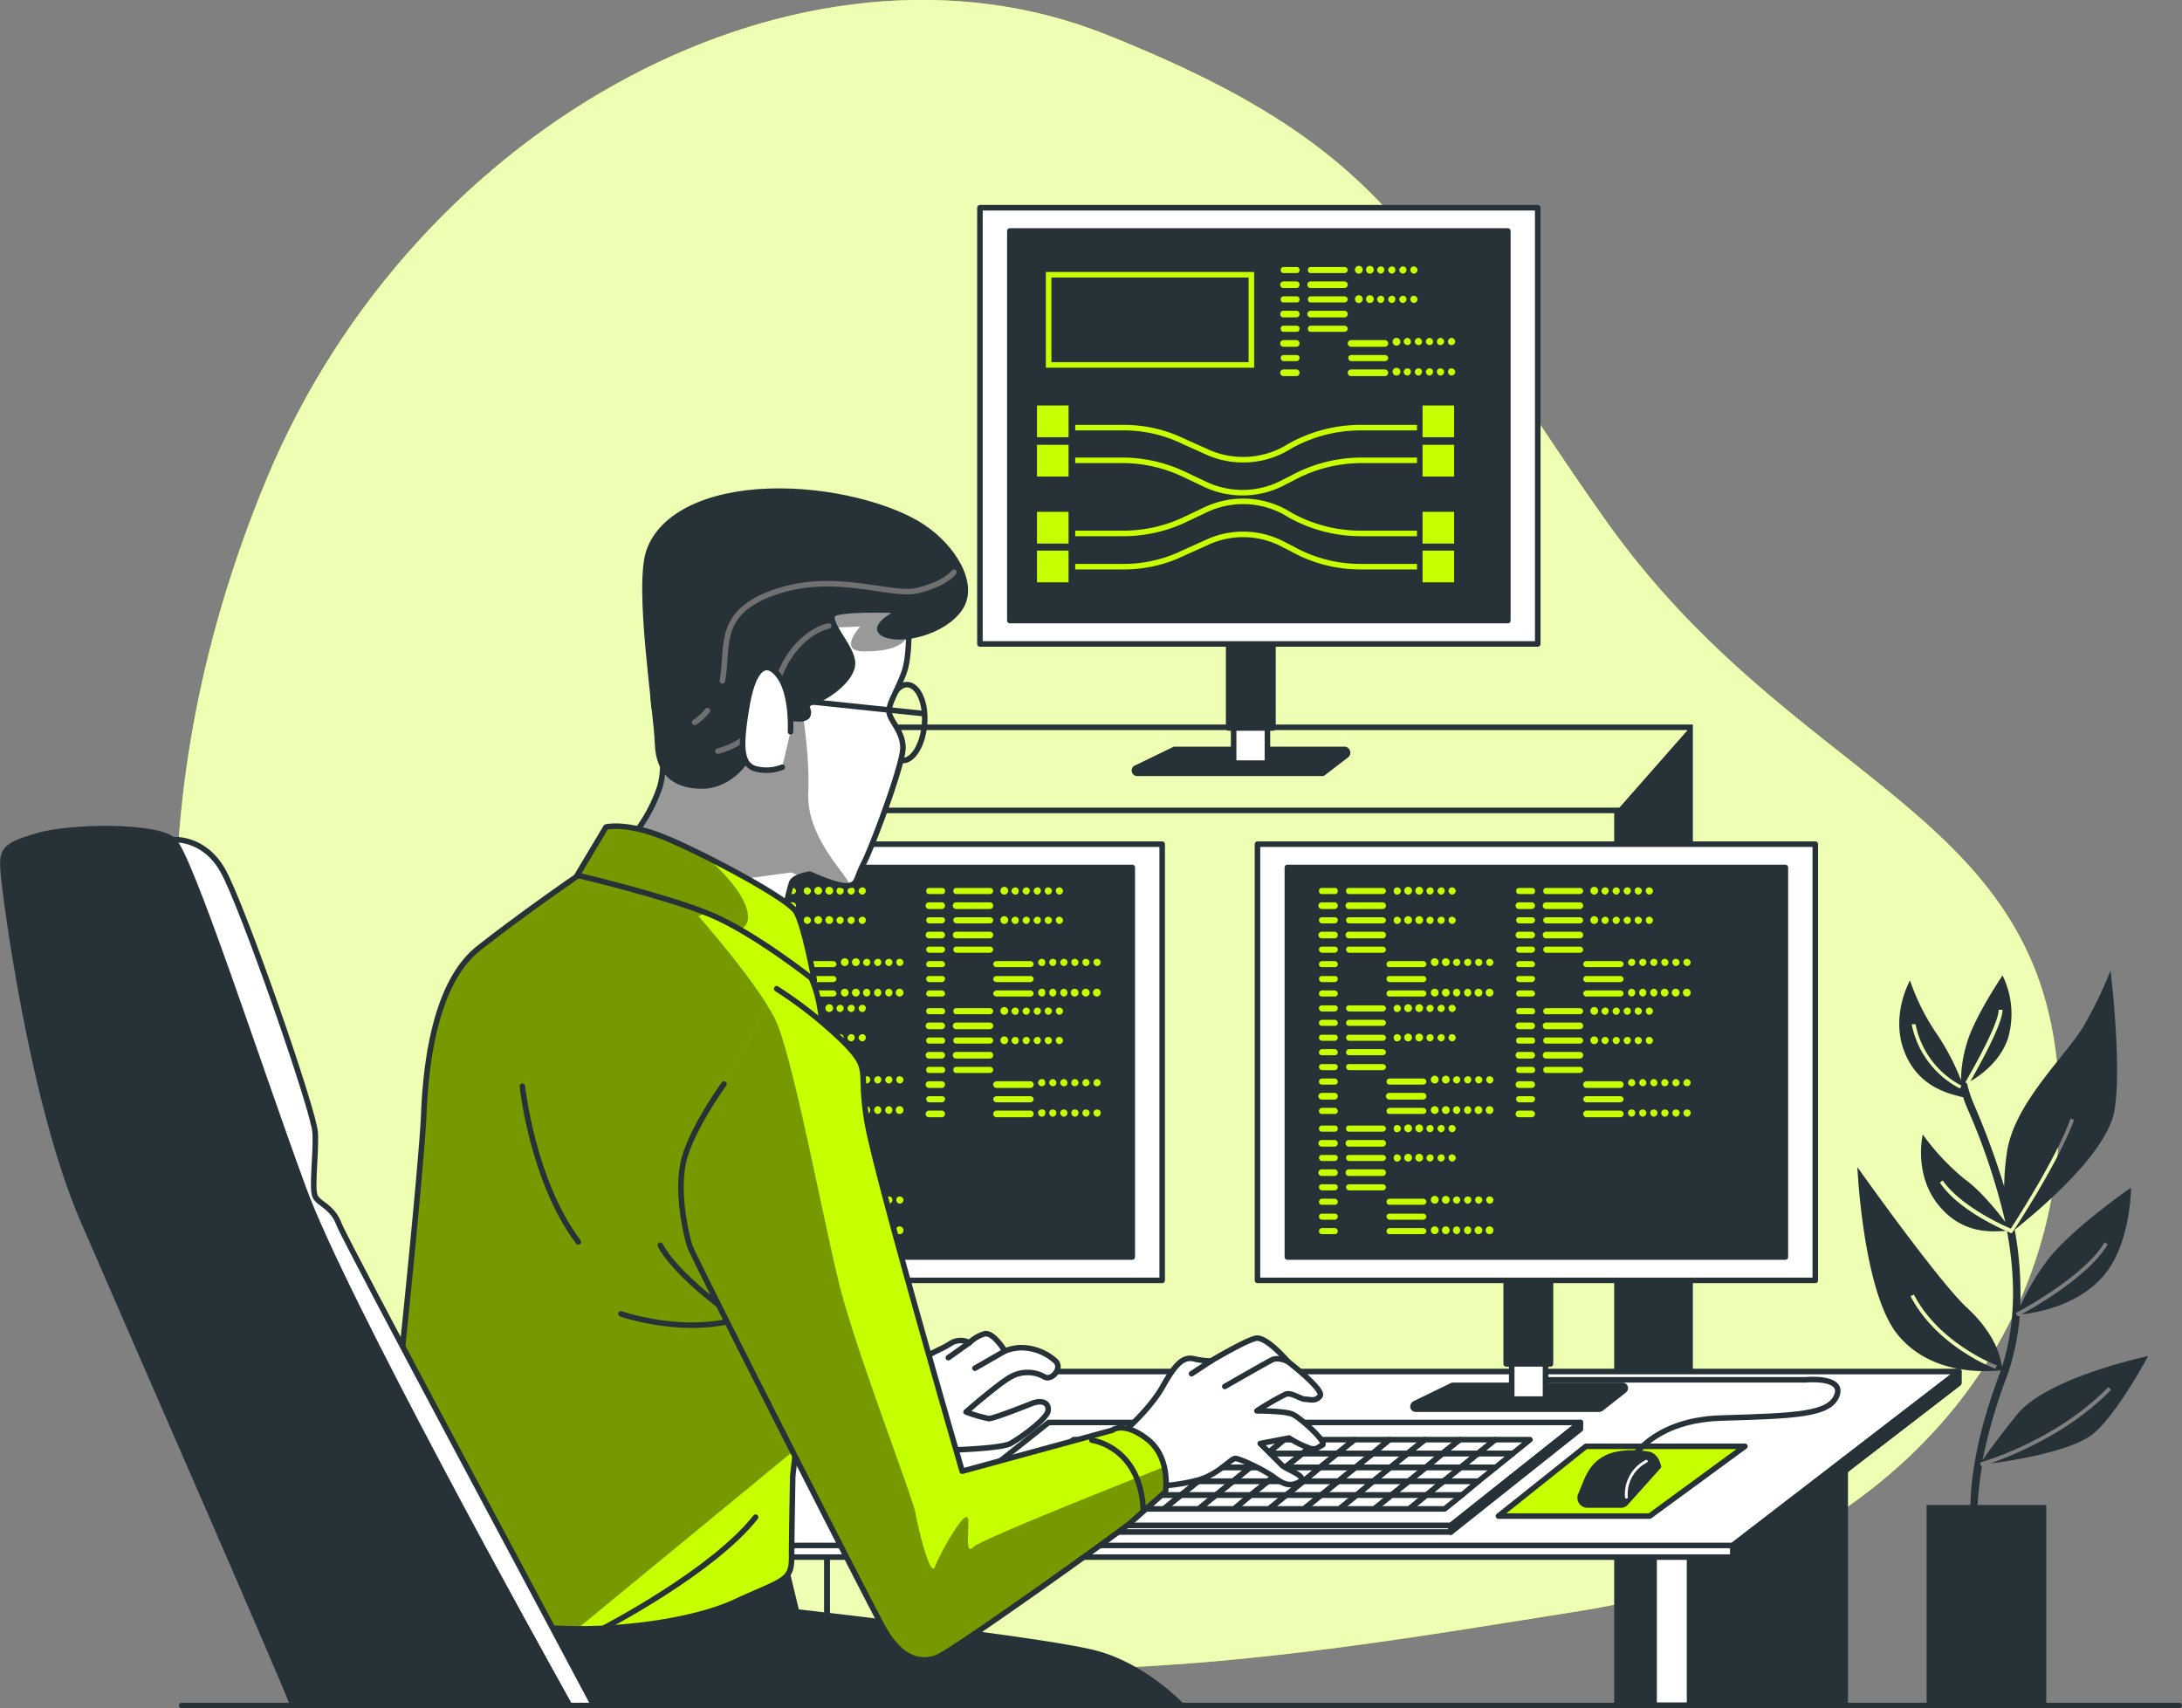 <svg xmlns="http://www.w3.org/2000/svg" xmlns:xlink="http://www.w3.org/1999/xlink" viewBox="0 0 393.9 308.4"><rect x="0" y="0" width="393.9" height="308.4" fill="#808080" stroke="none"/><defs><style>.cls-1,.cls-11,.cls-4{fill:#fff;}.cls-1,.cls-2,.cls-6,.cls-7,.cls-8{stroke:#263238;}.cls-1,.cls-14,.cls-2,.cls-7,.cls-8,.cls-9{stroke-linecap:round;stroke-linejoin:round;}.cls-2,.cls-3{fill:#c6ff00;}.cls-4{opacity:0.7;}.cls-5,.cls-7{fill:#263238;}.cls-10,.cls-14,.cls-6,.cls-8,.cls-9{fill:none;}.cls-10,.cls-6{stroke-miterlimit:10;}.cls-9{stroke:#fff;stroke-width:0.5px;}.cls-10{stroke:#c6ff00;}.cls-12{clip-path:url(#clip-path);}.cls-13{opacity:0.4;}.cls-14{stroke:#707070;}.cls-15{clip-path:url(#clip-path-2);}.cls-16{clip-path:url(#clip-path-3);}.cls-17{clip-path:url(#clip-path-4);}</style><clipPath id="clip-path"><path id="_Clipping_Path_" data-name="&lt;Clipping Path&gt;" class="cls-1" d="M164,111.2s.4,6.9-.8,10.2-2.7,5.4-2.7,7,2.5,3.5,2.5,6.6-5.6,18-7.1,20.9-1,3.8-2.9,4-6.8-2.1-6.8-2.1-2.9.4-3.3,1.6-1.3,5.2-1.3,5.2L113.3,152a28.1,28.1,0,0,0,5.8-9.9c1.7-5.6-1-14.3-1-14.3s-2.7-20.3,9.7-26.1,30.4-2.1,33.3.8S164,111.2,164,111.2Z"></path></clipPath><clipPath id="clip-path-2"><path id="_Clipping_Path_2" data-name="&lt;Clipping Path&gt;" class="cls-2" d="M107.5,155.9a2.1,2.1,0,0,0-.7.5c-2.7,1.8-12.8,8.8-20.4,14.8s-9.5,19.9-9.9,30-6.8,72.7-8.4,80.4,12.3,9.7,25.7,11.7,30.5-.2,38.9-4.1,10.2-3.7,10.2-7.9.2-14,.2-14.7,6-48.2,5.6-62.2.8-21.4-2.5-28.4-11.6-12.4-22.6-16.1S107.5,155.9,107.5,155.9Z"></path></clipPath><clipPath id="clip-path-3"><path id="_Clipping_Path_3" data-name="&lt;Clipping Path&gt;" class="cls-2" d="M109.4,149.3l-5.2,8.7s15.7,3.7,23.8,7,19,12,19,12-1.8-9.9-3.3-12.4-17.6-11-24.2-13.6S109.4,149.3,109.4,149.3Z"></path></clipPath><clipPath id="clip-path-4"><path id="_Clipping_Path_4" data-name="&lt;Clipping Path&gt;" class="cls-2" d="M130.7,195.7s-5.4,7.4-7.1,13.2.3,14.1.9,16,31.6,62.9,34.9,68.9,6.9,6.4,9.6,5.5,33.9-23.3,35.1-24.4,6.3-5.6,6.3-5.6,1-6.2-3.3-9.5-6.3-1.6-6.3-1.6l-27.1,7.4s-15.3-52.6-17.1-62.7,1-9.5-4.4-14.9a76.5,76.5,0,0,0-12-9.5"></path></clipPath></defs><title>lunch</title><g id="Layer_2" data-name="Layer 2"><g id="Background_Simple" data-name="Background Simple"><path class="cls-3" d="M35.6,199s14.3,57.7,70.8,85.4,124.1,15.1,179,6.4,89.8-49.1,86.1-97.1-48-52.2-81.8-100S254.1,27.9,199.6,6.2,75.2,21.6,48.2,86.3,35.6,199,35.6,199Z"></path><path class="cls-4" d="M35.6,199s14.3,57.7,70.8,85.4,124.1,15.1,179,6.4,89.8-49.1,86.1-97.1-48-52.2-81.8-100S254.1,27.9,199.6,6.2,75.2,21.6,48.2,86.3,35.6,199,35.6,199Z"></path></g><g id="Plants"><path class="cls-5" d="M364.1,255.4c-3.6,4.5-5.4,7-6.2,8.2a92.8,92.8,0,0,1,4.2-14.6,42.4,42.4,0,0,0,2.5-11.4h-.4l-.3-.6c.2,0,12.5-6.6,16-12.7l.6.3c-3.2,5.6-12.9,11.2-15.6,12.7,2.5-.3,10.4-1.5,15.1-7.3s4.7-15.6,4.7-15.6-10.6,7.3-15,13a43.2,43.2,0,0,0-5,8.4,63.3,63.3,0,0,0-1-13.8c3.5-2.8,16.6-13.5,18-21.5s-.7-25.3-.7-25.3a74.4,74.4,0,0,1-4.6,9.6c-3,5.4-12.3,13.7-14,22.6a43.7,43.7,0,0,0-.6,6.8,140.4,140.4,0,0,0-5.4-14.7,22.3,22.3,0,0,1-1.3-3.9h0l-.3-.2c0-.1,6-10.2,6-13.1h.7c0,2.7-4.6,10.8-5.8,12.9,2.1-1.2,5.5-3.8,6.8-7.8a15.7,15.7,0,0,0-1-11.3s-5,7.4-6.4,12.1A24.2,24.2,0,0,0,354,195a41.7,41.7,0,0,0-4.2-8.1,40,40,0,0,1-5-9.9s-3.6,6.3-1,12.9,8.4,7.6,10.6,8.2a18,18,0,0,0,.8,2.1,116.2,116.2,0,0,1,6.8,20.4c-1.6-2.1-4.5-5.7-7.3-7.7a42.5,42.5,0,0,1-7.6-8.1s-1.7,7.1,2.8,12.7,10.1,4.8,12.4,4.7c1.5,8.1,1.7,16.5-.9,24.6-.2-1.6-1.1-5.9-6.3-10.7s-19.8-25.4-19.8-25.4,1,22.8,7.4,30.4,16.7,6.4,18.5,6.3c-.1.4-.3.7-.4,1.1-4.2,11.2-5,19-5.1,23.2h-7.9v36.2h21.6V271.7H357a66.3,66.3,0,0,1,.8-7.1h-.3V264c.1,0,13.6-3.8,23.1-13.6l.5.5c-7.7,7.9-17.9,11.9-21.8,13.3,3.9-.5,13.4-2,17.8-4.8s10.7-14.6,10.7-14.6S369.4,248.7,364.1,255.4Zm-10.3-58.9a16.7,16.7,0,0,1-8.7-11.6h.7a16,16,0,0,0,8.3,11.1Zm9.6,25.8-.2.3H363c-.4-.2-9.3-3.8-12.8-9.1l.5-.4c3.2,4.6,10.8,8.1,12.3,8.7,1.1-1.7,8.3-12.9,10.8-19.9l.6.3C371.7,209.7,363.5,222.2,363.4,222.3Zm-3.2,24.8c-.1,0-10.6-4-15.3-13.1l.6-.3c4.6,8.9,14.9,12.8,15,12.8Z"></path></g><g id="Table"><rect class="cls-6" x="149.3" y="131.3" width="155.8" height="176.61"></rect><rect class="cls-6" x="149.3" y="146.3" width="142.6" height="161.62"></rect><polygon class="cls-5" points="291.9 146.3 305.1 131.3 305.1 307.9 291.9 307.9 291.9 146.3"></polygon><rect id="_Path_" data-name="&lt;Path&gt;" class="cls-1" x="298.6" y="275.3" width="6.4" height="32.54"></rect><polygon id="_Path_2" data-name="&lt;Path&gt;" class="cls-7" points="333.1 307.9 333.1 252.8 305.1 275.3 305.1 307.9 333.1 307.9"></polygon><rect id="_Path_3" data-name="&lt;Path&gt;" class="cls-1" x="79.7" y="275.3" width="6.4" height="32.54"></rect><polygon id="_Path_4" data-name="&lt;Path&gt;" class="cls-7" points="114.1 307.9 114.1 252.8 86.1 275.3 86.1 307.9 114.1 307.9"></polygon><g id="_Group_" data-name="&lt;Group&gt;"><polygon id="_Path_5" data-name="&lt;Path&gt;" class="cls-1" points="312.8 281.1 54.9 281.1 54.8 279 353.6 247.6 353.6 249.7 312.8 281.1"></polygon><polygon id="_Path_6" data-name="&lt;Path&gt;" class="cls-1" points="312.8 279 54.9 279 120 247.6 353.6 247.6 312.8 279"></polygon><polygon id="_Path_7" data-name="&lt;Path&gt;" class="cls-2" points="297.8 273.7 270.5 273.7 286.3 261.1 315 261.1 297.8 273.7"></polygon><polygon id="_Path_8" data-name="&lt;Path&gt;" class="cls-7" points="312.8 281.1 312.8 279 353.6 247.6 353.6 249.7 312.8 281.1"></polygon></g><path class="cls-8" d="M278.9,249.1h47s7-.7,5.7,2.8-7.4,3.7-20.9,4.1-17,8.8-17,8.8"></path><path class="cls-5" d="M297.3,262s-4.5-.8-7.6.8-3.7,4.4-4.8,6.9a1.8,1.8,0,0,0,1.7,2.5h6a1.6,1.6,0,0,0,1.3-.6l6-6.7S299.6,262.2,297.3,262Z"></path><path class="cls-9" d="M293.6,270.3a6.7,6.7,0,0,1,3.6-6.5"></path><g id="_Group_2" data-name="&lt;Group&gt;"><g id="_Group_3" data-name="&lt;Group&gt;"><polygon id="_Path_9" data-name="&lt;Path&gt;" class="cls-1" points="261.9 275.4 165.9 275.4 189.3 256.8 285.3 256.8 261.9 275.4"></polygon><polygon id="_Path_10" data-name="&lt;Path&gt;" class="cls-8" points="285.3 258 285.3 256.8 261.9 275.4 261.9 276.6 285.3 258"></polygon><rect id="_Path_11" data-name="&lt;Path&gt;" class="cls-1" x="165.9" y="275.4" width="96" height="1.17"></rect></g><g id="_Group_4" data-name="&lt;Group&gt;"><polygon id="_Path_12" data-name="&lt;Path&gt;" class="cls-8" points="197.2 267.4 194.2 269.9 200.5 269.9 203.6 267.4 197.2 267.4"></polygon><polygon id="_Path_13" data-name="&lt;Path&gt;" class="cls-8" points="203.6 267.4 200.5 269.9 206.8 269.9 209.9 267.4 203.6 267.4"></polygon><polygon id="_Path_14" data-name="&lt;Path&gt;" class="cls-8" points="190.9 267.4 187.8 269.9 194.2 269.9 197.2 267.4 190.9 267.4"></polygon><polygon id="_Path_15" data-name="&lt;Path&gt;" class="cls-8" points="200.3 264.9 194 264.9 190.9 267.4 197.2 267.4 200.3 264.9"></polygon><polygon id="_Path_16" data-name="&lt;Path&gt;" class="cls-8" points="206.7 264.9 209.7 262.4 203.4 262.4 200.3 264.9 206.7 264.9"></polygon><polygon id="_Path_17" data-name="&lt;Path&gt;" class="cls-8" points="203.4 262.4 197.1 262.4 194 264.9 200.3 264.9 203.4 262.4"></polygon><polygon id="_Path_18" data-name="&lt;Path&gt;" class="cls-8" points="209.9 267.4 206.8 269.9 213.2 269.9 216.3 267.4 209.9 267.4"></polygon><polygon id="_Path_19" data-name="&lt;Path&gt;" class="cls-8" points="241.6 267.4 238.5 269.9 244.9 269.9 247.9 267.4 241.6 267.4"></polygon><polygon id="_Path_20" data-name="&lt;Path&gt;" class="cls-8" points="213 264.9 216.1 262.4 209.7 262.4 206.7 264.9 213 264.9"></polygon><polygon id="_Path_21" data-name="&lt;Path&gt;" class="cls-8" points="216.3 267.4 213.2 269.9 219.5 269.9 222.6 267.4 216.3 267.4"></polygon><polygon id="_Path_22" data-name="&lt;Path&gt;" class="cls-8" points="251.2 269.9 257.5 269.9 260.6 267.4 254.3 267.4 251.2 269.9"></polygon><polygon id="_Path_23" data-name="&lt;Path&gt;" class="cls-8" points="254.3 267.4 260.6 267.4 263.7 264.9 257.4 264.9 254.3 267.4"></polygon><polygon id="_Path_24" data-name="&lt;Path&gt;" class="cls-8" points="247.9 267.4 244.9 269.9 251.2 269.9 254.3 267.4 247.9 267.4"></polygon><polygon id="_Path_25" data-name="&lt;Path&gt;" class="cls-8" points="235.3 267.4 232.2 269.9 238.5 269.9 241.6 267.4 235.3 267.4"></polygon><polygon id="_Path_26" data-name="&lt;Path&gt;" class="cls-8" points="222.6 267.4 219.5 269.9 225.8 269.9 228.9 267.4 222.6 267.4"></polygon><polygon id="_Path_27" data-name="&lt;Path&gt;" class="cls-8" points="228.9 267.4 225.8 269.9 232.2 269.9 235.3 267.4 228.9 267.4"></polygon><polygon id="_Path_28" data-name="&lt;Path&gt;" class="cls-8" points="238.3 264.9 241.4 262.4 235.1 262.4 232 264.9 238.3 264.9"></polygon><polygon id="_Path_29" data-name="&lt;Path&gt;" class="cls-8" points="244.7 264.9 241.6 267.4 247.9 267.4 251 264.9 244.7 264.9"></polygon><polygon id="_Path_30" data-name="&lt;Path&gt;" class="cls-8" points="232 264.9 228.9 267.4 235.3 267.4 238.3 264.9 232 264.9"></polygon><polygon id="_Path_31" data-name="&lt;Path&gt;" class="cls-8" points="219.3 264.9 216.3 267.4 222.6 267.4 225.7 264.9 219.3 264.9"></polygon><polygon id="_Path_32" data-name="&lt;Path&gt;" class="cls-8" points="238.3 264.9 235.3 267.4 241.6 267.4 244.7 264.9 238.3 264.9"></polygon><polygon id="_Path_33" data-name="&lt;Path&gt;" class="cls-8" points="219.3 264.9 222.4 262.4 216.1 262.4 213 264.9 219.3 264.9"></polygon><polygon id="_Path_34" data-name="&lt;Path&gt;" class="cls-8" points="200.3 264.9 197.2 267.4 203.6 267.4 206.7 264.9 200.3 264.9"></polygon><polygon id="_Path_35" data-name="&lt;Path&gt;" class="cls-8" points="213 264.9 209.9 267.4 216.3 267.4 219.3 264.9 213 264.9"></polygon><polygon id="_Path_36" data-name="&lt;Path&gt;" class="cls-8" points="206.7 264.9 203.6 267.4 209.9 267.4 213 264.9 206.7 264.9"></polygon><polygon id="_Path_37" data-name="&lt;Path&gt;" class="cls-8" points="225.7 264.9 222.6 267.4 228.9 267.4 232 264.9 225.7 264.9"></polygon><polygon id="_Path_38" data-name="&lt;Path&gt;" class="cls-8" points="232 264.9 235.1 262.4 228.8 262.4 225.7 264.9 232 264.9"></polygon><polygon id="_Path_39" data-name="&lt;Path&gt;" class="cls-8" points="257.4 264.9 263.7 264.9 266.8 262.4 260.4 262.4 257.4 264.9"></polygon><polygon id="_Path_40" data-name="&lt;Path&gt;" class="cls-8" points="225.7 264.9 228.8 262.4 222.4 262.4 219.3 264.9 225.7 264.9"></polygon><polygon id="_Path_41" data-name="&lt;Path&gt;" class="cls-8" points="251 264.9 254.1 262.4 247.8 262.4 244.7 264.9 251 264.9"></polygon><polygon id="_Path_42" data-name="&lt;Path&gt;" class="cls-8" points="257.4 264.9 260.4 262.4 254.1 262.4 251 264.9 257.4 264.9"></polygon><polygon id="_Path_43" data-name="&lt;Path&gt;" class="cls-8" points="247.9 267.4 254.3 267.4 257.4 264.9 251 264.9 247.9 267.4"></polygon><polygon id="_Path_44" data-name="&lt;Path&gt;" class="cls-8" points="244.7 264.9 247.8 262.4 241.4 262.4 238.3 264.9 244.7 264.9"></polygon><polygon id="_Path_45" data-name="&lt;Path&gt;" class="cls-8" points="225.8 269.9 222.8 272.4 229.1 272.4 232.2 269.9 225.8 269.9"></polygon><polygon id="_Path_46" data-name="&lt;Path&gt;" class="cls-8" points="232.2 269.9 229.1 272.4 235.4 272.4 238.5 269.9 232.2 269.9"></polygon><polygon id="_Path_47" data-name="&lt;Path&gt;" class="cls-8" points="219.5 269.9 216.4 272.4 222.8 272.4 225.8 269.9 219.5 269.9"></polygon><polygon id="_Path_48" data-name="&lt;Path&gt;" class="cls-8" points="238.5 269.9 235.4 272.4 241.8 272.4 244.9 269.9 238.5 269.9"></polygon><polygon id="_Path_49" data-name="&lt;Path&gt;" class="cls-8" points="213.2 269.9 210.1 272.4 216.4 272.4 219.5 269.9 213.2 269.9"></polygon><polygon id="_Path_50" data-name="&lt;Path&gt;" class="cls-8" points="206.8 269.9 203.7 272.4 210.1 272.4 213.2 269.9 206.8 269.9"></polygon><polygon id="_Path_51" data-name="&lt;Path&gt;" class="cls-8" points="244.9 269.9 241.8 272.4 248.1 272.4 251.2 269.9 244.9 269.9"></polygon><polygon id="_Path_52" data-name="&lt;Path&gt;" class="cls-8" points="194.2 269.9 191.1 272.4 197.4 272.4 200.5 269.9 194.2 269.9"></polygon><polygon id="_Path_53" data-name="&lt;Path&gt;" class="cls-8" points="200.5 269.9 197.4 272.4 203.7 272.4 206.8 269.9 200.5 269.9"></polygon><polygon id="_Path_54" data-name="&lt;Path&gt;" class="cls-8" points="260.6 267.4 266.9 267.4 270 264.9 263.7 264.9 260.6 267.4"></polygon><polygon id="_Path_55" data-name="&lt;Path&gt;" class="cls-8" points="269.9 259.9 266.8 262.4 273.1 262.4 276.2 259.9 269.9 259.9"></polygon><polygon id="_Path_56" data-name="&lt;Path&gt;" class="cls-8" points="263.7 264.9 270 264.9 273.1 262.4 266.8 262.4 263.7 264.9"></polygon><polygon id="_Path_57" data-name="&lt;Path&gt;" class="cls-8" points="187.8 269.9 184.7 272.4 191.1 272.4 194.2 269.9 187.8 269.9"></polygon><polygon id="_Path_58" data-name="&lt;Path&gt;" class="cls-8" points="251.2 269.9 248.1 272.4 254.4 272.4 257.5 269.9 251.2 269.9"></polygon><polygon id="_Path_59" data-name="&lt;Path&gt;" class="cls-8" points="254.4 272.4 260.8 272.4 263.9 269.9 257.5 269.9 254.4 272.4"></polygon><polygon id="_Path_60" data-name="&lt;Path&gt;" class="cls-8" points="257.5 269.9 263.9 269.9 266.9 267.4 260.6 267.4 257.5 269.9"></polygon><polygon id="_Path_61" data-name="&lt;Path&gt;" class="cls-8" points="194 264.9 187.7 264.9 184.6 267.4 190.9 267.4 194 264.9"></polygon><polygon id="_Path_62" data-name="&lt;Path&gt;" class="cls-8" points="235.1 262.4 238.2 259.9 231.8 259.9 228.8 262.4 235.1 262.4"></polygon><polygon id="_Path_63" data-name="&lt;Path&gt;" class="cls-8" points="241.4 262.4 244.5 259.9 238.2 259.9 235.1 262.4 241.4 262.4"></polygon><polygon id="_Path_64" data-name="&lt;Path&gt;" class="cls-8" points="228.8 262.4 231.8 259.9 225.5 259.9 222.4 262.4 228.8 262.4"></polygon><polygon id="_Path_65" data-name="&lt;Path&gt;" class="cls-8" points="247.8 262.4 250.8 259.9 244.5 259.9 241.4 262.4 247.8 262.4"></polygon><polygon id="_Path_66" data-name="&lt;Path&gt;" class="cls-8" points="260.4 262.4 263.5 259.9 257.2 259.9 254.1 262.4 260.4 262.4"></polygon><polygon id="_Path_67" data-name="&lt;Path&gt;" class="cls-8" points="254.1 262.4 257.2 259.9 250.8 259.9 247.8 262.4 254.1 262.4"></polygon><polygon id="_Path_68" data-name="&lt;Path&gt;" class="cls-8" points="222.4 262.4 225.5 259.9 219.2 259.9 216.1 262.4 222.4 262.4"></polygon><polygon id="_Path_69" data-name="&lt;Path&gt;" class="cls-8" points="190.9 267.4 184.6 267.4 181.5 269.9 187.8 269.9 190.9 267.4"></polygon><polygon id="_Path_70" data-name="&lt;Path&gt;" class="cls-8" points="197.1 262.4 190.7 262.4 187.7 264.9 194 264.9 197.1 262.4"></polygon><polygon id="_Path_71" data-name="&lt;Path&gt;" class="cls-8" points="266.8 262.4 269.9 259.9 263.5 259.9 260.4 262.4 266.8 262.4"></polygon><polygon id="_Path_72" data-name="&lt;Path&gt;" class="cls-8" points="181.5 269.9 178.4 272.4 184.7 272.4 187.8 269.9 181.5 269.9"></polygon><polygon id="_Path_73" data-name="&lt;Path&gt;" class="cls-8" points="200.2 259.9 193.8 259.9 190.7 262.4 197.1 262.4 200.2 259.9"></polygon><polygon id="_Path_74" data-name="&lt;Path&gt;" class="cls-8" points="209.7 262.4 212.8 259.9 206.5 259.9 203.4 262.4 209.7 262.4"></polygon><polygon id="_Path_75" data-name="&lt;Path&gt;" class="cls-8" points="203.4 262.4 206.5 259.9 200.2 259.9 197.1 262.4 203.4 262.4"></polygon><polygon id="_Path_76" data-name="&lt;Path&gt;" class="cls-8" points="216.1 262.4 219.2 259.9 212.8 259.9 209.7 262.4 216.1 262.4"></polygon></g></g></g><g id="Device_3" data-name="Device 3"><g id="_Group_5" data-name="&lt;Group&gt;"><g id="_Group_6" data-name="&lt;Group&gt;"><path id="_Path_77" data-name="&lt;Path&gt;" class="cls-7" d="M288.7,254.4H255.6c-.6,0-.7-.7-.2-1l6.8-3.3h30.7a.5.5,0,0,1,.3.9l-4.2,3.3Z"></path><rect id="_Rectangle_" data-name="&lt;Rectangle&gt;" class="cls-1" x="272.9" y="229.4" width="6.1" height="23.17"></rect><rect id="_Rectangle_2" data-name="&lt;Rectangle&gt;" class="cls-7" x="271.9" y="229.4" width="8" height="16.82"></rect></g><rect id="_Rectangle_3" data-name="&lt;Rectangle&gt;" class="cls-1" x="227" y="152.4" width="100.7" height="78.75"></rect><rect id="_Rectangle_4" data-name="&lt;Rectangle&gt;" class="cls-7" x="232.4" y="156.6" width="89.9" height="70.33"></rect><path class="cls-3" d="M241,161.4h-2.4c-.3,0-.5-.2-.5-.6a.5.5,0,0,1,.5-.5H241a.5.5,0,0,1,.5.5C241.5,161.2,241.3,161.4,241,161.4Zm.5,2.1a.6.6,0,0,0-.5-.6h-2.4a.6.6,0,0,0,0,1.2H241A.6.6,0,0,0,241.5,163.5Zm0,2.6a.5.5,0,0,0-.5-.5h-2.4a.5.5,0,0,0-.5.5.6.6,0,0,0,.5.6H241A.6.6,0,0,0,241.5,166.1Zm0,2.7a.6.6,0,0,0-.5-.6h-2.4a.6.6,0,0,0,0,1.2H241A.6.6,0,0,0,241.5,168.8Zm0,2.6a.5.5,0,0,0-.5-.5h-2.4a.5.5,0,0,0-.5.5.6.6,0,0,0,.5.6H241A.6.6,0,0,0,241.5,171.4Zm0,2.7a.6.6,0,0,0-.5-.6h-2.4a.6.6,0,0,0-.5.6.5.5,0,0,0,.5.5H241A.5.5,0,0,0,241.5,174.1Zm0,2.6a.5.5,0,0,0-.5-.5h-2.4a.5.5,0,0,0-.5.5.6.6,0,0,0,.5.6H241A.6.6,0,0,0,241.5,176.7Zm0,2.7a.6.6,0,0,0-.5-.6h-2.4a.6.6,0,0,0-.5.6.5.5,0,0,0,.5.5H241A.5.5,0,0,0,241.5,179.4Zm8.7-18.6a.6.6,0,0,0-.6-.5h-6.1a.5.5,0,0,0-.5.5c0,.4.2.6.5.6h6.1A.6.6,0,0,0,250.2,160.8Zm0,2.7a.6.6,0,0,0-.6-.6h-6.1a.6.6,0,0,0,0,1.2h6.1A.6.6,0,0,0,250.2,163.5Zm0,2.6a.6.6,0,0,0-.6-.5h-6.1a.5.5,0,0,0-.5.5.6.6,0,0,0,.5.6h6.1A.6.6,0,0,0,250.2,166.1Zm0,2.7a.6.6,0,0,0-.6-.6h-6.1a.6.6,0,0,0,0,1.2h6.1A.6.6,0,0,0,250.2,168.8Zm0,2.6a.6.6,0,0,0-.6-.5h-6.1a.5.5,0,0,0-.5.5.6.6,0,0,0,.5.6h6.1A.6.6,0,0,0,250.2,171.4Zm7.3,2.7a.6.6,0,0,0-.6-.6h-6.1a.6.6,0,0,0-.5.6.5.5,0,0,0,.5.5h6.1A.6.6,0,0,0,257.5,174.1Zm0,2.6a.6.6,0,0,0-.6-.5h-6.1a.5.5,0,0,0-.5.5.6.6,0,0,0,.5.6h6.1A.6.6,0,0,0,257.5,176.7Zm0,2.7a.6.6,0,0,0-.6-.6h-6.1a.6.6,0,0,0-.5.6.5.5,0,0,0,.5.5h6.1A.6.6,0,0,0,257.5,179.4Zm-4.6-18.6a.7.7,0,0,0-.7-.6.6.6,0,0,0-.6.6c0,.4.2.7.6.7A.7.7,0,0,0,252.9,160.8Zm2,0a.7.7,0,0,0-1.4,0,.7.7,0,1,0,1.4,0Zm2,0a.7.7,0,0,0-1.4,0,.7.7,0,0,0,1.4,0Zm1.9,0a.6.6,0,0,0-.6-.6.7.7,0,0,0-.7.6.7.7,0,0,0,.7.7A.7.7,0,0,0,258.8,160.8Zm2,0a.6.6,0,0,0-.6-.6.7.7,0,0,0-.7.6.7.7,0,0,0,.7.7A.7.7,0,0,0,260.8,160.8Zm2,0a.7.7,0,0,0-.7-.6.6.6,0,0,0-.6.6.7.7,0,0,0,.6.7A.7.7,0,0,0,262.8,160.8Zm-9.9,5.3a.7.7,0,0,0-.7-.6.6.6,0,0,0-.6.6c0,.4.2.7.6.7A.7.7,0,0,0,252.9,166.1Zm2,0a.7.7,0,0,0-1.4,0,.7.7,0,1,0,1.4,0Zm2,0a.7.7,0,0,0-1.4,0,.7.7,0,1,0,1.4,0Zm1.9,0a.6.6,0,0,0-.6-.6.7.7,0,0,0-.7.6.7.7,0,0,0,.7.7A.7.7,0,0,0,258.8,166.1Zm2,0a.6.6,0,0,0-.6-.6.7.7,0,0,0-.7.6.7.7,0,0,0,.7.7A.7.7,0,0,0,260.8,166.1Zm2,0a.7.7,0,0,0-.7-.6.6.6,0,0,0-.6.6.7.7,0,0,0,.6.7A.7.7,0,0,0,262.8,166.1Zm-3.1,7.6a.7.7,0,0,0-1.4,0,.7.7,0,1,0,1.4,0Zm2,0a.7.7,0,0,0-1.4,0,.7.7,0,1,0,1.4,0Zm1.9,0a.6.6,0,0,0-.6-.6.7.7,0,0,0-.7.6.7.7,0,0,0,.7.7A.7.7,0,0,0,263.6,173.7Zm2,0a.6.6,0,0,0-.6-.6.7.7,0,0,0-.7.6.7.7,0,0,0,.7.7A.7.7,0,0,0,265.6,173.7Zm2,0a.7.7,0,0,0-.7-.6.6.6,0,0,0-.6.6.7.7,0,0,0,.6.7A.7.7,0,0,0,267.6,173.7Zm2,0a.7.7,0,0,0-.7-.6.6.6,0,0,0-.6.6.7.7,0,0,0,.6.7A.7.7,0,0,0,269.6,173.7Zm-9.9,5.5a.7.7,0,1,0-.7.7A.7.7,0,0,0,259.7,179.2Zm2,0a.7.7,0,1,0-.7.7A.7.7,0,0,0,261.7,179.2Zm1.9,0a.7.7,0,0,0-.6-.7.7.7,0,0,0,0,1.4A.7.7,0,0,0,263.6,179.2Zm2,0a.7.7,0,0,0-.6-.7.7.7,0,0,0,0,1.4A.7.7,0,0,0,265.6,179.2Zm2,0a.7.7,0,0,0-.7-.7.7.7,0,0,0,0,1.4A.7.7,0,0,0,267.6,179.2Zm2,0a.7.7,0,0,0-.7-.7.7.7,0,0,0,0,1.4A.7.7,0,0,0,269.6,179.2Z"></path><path class="cls-3" d="M241,182.6h-2.4a.6.6,0,0,1-.5-.6.5.5,0,0,1,.5-.5H241a.5.5,0,0,1,.5.5A.6.6,0,0,1,241,182.6Zm.5,2.1a.6.6,0,0,0-.5-.6h-2.4a.6.6,0,0,0-.5.6.5.5,0,0,0,.5.5H241A.5.5,0,0,0,241.5,184.7Zm0,2.6a.5.5,0,0,0-.5-.5h-2.4a.5.5,0,0,0-.5.5.6.6,0,0,0,.5.6H241A.6.6,0,0,0,241.5,187.3Zm0,2.7a.6.6,0,0,0-.5-.6h-2.4a.6.6,0,0,0-.5.6.5.5,0,0,0,.5.5H241A.5.5,0,0,0,241.5,190Zm0,2.6a.5.5,0,0,0-.5-.5h-2.4a.5.5,0,0,0-.5.5.6.6,0,0,0,.5.6H241A.6.6,0,0,0,241.5,192.6Zm0,2.7a.6.6,0,0,0-.5-.6h-2.4a.6.6,0,0,0-.5.6.5.5,0,0,0,.5.5H241A.5.5,0,0,0,241.5,195.3Zm0,2.6a.6.6,0,0,0-.5-.6h-2.4a.6.6,0,0,0,0,1.2H241A.6.6,0,0,0,241.5,197.9Zm0,2.7a.6.6,0,0,0-.5-.6h-2.4a.6.6,0,0,0-.5.6.5.5,0,0,0,.5.5H241A.5.5,0,0,0,241.5,200.6Zm8.7-18.6a.6.6,0,0,0-.6-.5h-6.1a.5.5,0,0,0-.5.5.6.6,0,0,0,.5.6h6.1A.6.6,0,0,0,250.2,182Zm0,2.7a.6.6,0,0,0-.6-.6h-6.1a.6.6,0,0,0-.5.6.5.5,0,0,0,.5.5h6.1A.6.6,0,0,0,250.2,184.7Zm0,2.6a.6.6,0,0,0-.6-.5h-6.1a.5.5,0,0,0-.5.5.6.6,0,0,0,.5.6h6.1A.6.6,0,0,0,250.2,187.3Zm0,2.7a.6.6,0,0,0-.6-.6h-6.1a.6.6,0,0,0-.5.6.5.5,0,0,0,.5.5h6.1A.6.6,0,0,0,250.2,190Zm0,2.6a.6.6,0,0,0-.6-.5h-6.1a.5.5,0,0,0-.5.5.6.6,0,0,0,.5.6h6.1A.6.6,0,0,0,250.2,192.6Zm7.3,2.7a.6.6,0,0,0-.6-.6h-6.1a.6.6,0,0,0-.5.6.5.5,0,0,0,.5.5h6.1A.6.6,0,0,0,257.5,195.3Zm0,2.6a.6.6,0,0,0-.6-.6h-6.1a.6.6,0,0,0,0,1.2h6.1A.6.6,0,0,0,257.5,197.9Zm0,2.7a.6.6,0,0,0-.6-.6h-6.1a.6.6,0,0,0-.5.6.5.5,0,0,0,.5.5h6.1A.6.6,0,0,0,257.5,200.6ZM252.9,182a.7.7,0,0,0-.7-.6.6.6,0,0,0-.6.6c0,.4.2.7.6.7A.7.7,0,0,0,252.9,182Zm2,0a.7.7,0,0,0-1.4,0,.7.7,0,1,0,1.4,0Zm2,0a.7.7,0,0,0-1.4,0,.7.7,0,0,0,1.4,0Zm1.9,0a.6.6,0,0,0-.6-.6.7.7,0,0,0-.7.6.7.7,0,0,0,.7.7A.7.7,0,0,0,258.8,182Zm2,0a.6.6,0,0,0-.6-.6.7.7,0,0,0-.7.6.7.7,0,0,0,.7.7A.7.7,0,0,0,260.8,182Zm2,0a.7.7,0,0,0-.7-.6.6.6,0,0,0-.6.6.7.7,0,0,0,.6.7A.7.7,0,0,0,262.8,182Zm-9.9,5.3a.7.7,0,0,0-.7-.6.6.6,0,0,0-.6.6c0,.4.2.7.6.7A.7.7,0,0,0,252.9,187.3Zm2,0a.7.7,0,0,0-1.4,0,.7.7,0,1,0,1.4,0Zm2,0a.7.7,0,0,0-1.4,0,.7.7,0,0,0,1.4,0Zm1.9,0a.6.6,0,0,0-.6-.6.7.7,0,0,0-.7.6.7.7,0,0,0,.7.7A.7.7,0,0,0,258.8,187.3Zm2,0a.6.6,0,0,0-.6-.6.7.7,0,0,0-.7.6.7.7,0,0,0,.7.7A.7.7,0,0,0,260.8,187.3Zm2,0a.7.7,0,0,0-.7-.6.6.6,0,0,0-.6.6.7.7,0,0,0,.6.7A.7.7,0,0,0,262.8,187.3Zm-3.1,7.6a.7.7,0,0,0-1.4,0,.7.7,0,0,0,1.4,0Zm2,0a.7.7,0,0,0-1.4,0,.7.7,0,0,0,1.4,0Zm1.9,0a.6.6,0,0,0-.6-.6.7.7,0,0,0-.7.6.7.7,0,0,0,.7.7A.7.7,0,0,0,263.6,194.9Zm2,0a.6.6,0,0,0-.6-.6.7.7,0,0,0-.7.6.7.7,0,0,0,.7.7A.7.7,0,0,0,265.6,194.9Zm2,0a.7.7,0,0,0-.7-.6.6.6,0,0,0-.6.6.7.7,0,0,0,.6.7A.7.7,0,0,0,267.6,194.9Zm2,0a.7.7,0,0,0-.7-.6.6.6,0,0,0-.6.6.7.7,0,0,0,.6.7A.7.7,0,0,0,269.6,194.9Zm-9.9,5.5a.7.7,0,1,0-.7.7A.7.7,0,0,0,259.7,200.4Zm2,0a.7.7,0,1,0-.7.7A.7.7,0,0,0,261.7,200.4Zm1.9,0a.7.7,0,0,0-.6-.7.7.7,0,0,0,0,1.4A.7.7,0,0,0,263.6,200.4Zm2,0a.7.7,0,0,0-.6-.7.7.7,0,0,0,0,1.4A.7.7,0,0,0,265.6,200.4Zm2,0a.7.7,0,0,0-.7-.7.7.7,0,0,0,0,1.4A.7.7,0,0,0,267.6,200.4Zm2,0a.7.7,0,0,0-.7-.7.7.7,0,0,0,0,1.4A.7.7,0,0,0,269.6,200.4Z"></path><path class="cls-3" d="M241,204.3h-2.4c-.3,0-.5-.2-.5-.6a.5.5,0,0,1,.5-.5H241a.5.5,0,0,1,.5.5C241.5,204.1,241.3,204.3,241,204.3Zm.5,2.1a.6.6,0,0,0-.5-.6h-2.4a.6.6,0,0,0,0,1.2H241A.6.6,0,0,0,241.5,206.4Zm0,2.6a.5.5,0,0,0-.5-.5h-2.4a.5.5,0,0,0-.5.5.6.6,0,0,0,.5.6H241A.6.6,0,0,0,241.5,209Zm0,2.7a.6.6,0,0,0-.5-.6h-2.4a.6.6,0,0,0,0,1.2H241A.6.6,0,0,0,241.5,211.7Zm0,2.6a.5.5,0,0,0-.5-.5h-2.4a.5.5,0,0,0-.5.5.6.6,0,0,0,.5.6H241A.6.6,0,0,0,241.5,214.3Zm0,2.7a.6.6,0,0,0-.5-.6h-2.4a.6.6,0,0,0-.5.6.5.5,0,0,0,.5.5H241A.5.5,0,0,0,241.5,217Zm0,2.6a.5.5,0,0,0-.5-.5h-2.4a.5.5,0,0,0-.5.5.6.6,0,0,0,.5.6H241A.6.6,0,0,0,241.5,219.6Zm0,2.7a.6.6,0,0,0-.5-.6h-2.4a.6.6,0,0,0-.5.6.5.5,0,0,0,.5.5H241A.5.5,0,0,0,241.5,222.3Zm8.7-18.6a.6.6,0,0,0-.6-.5h-6.1a.5.5,0,0,0-.5.5c0,.4.2.6.5.6h6.1A.6.6,0,0,0,250.2,203.7Zm0,2.7a.6.6,0,0,0-.6-.6h-6.1a.6.6,0,0,0,0,1.2h6.1A.6.6,0,0,0,250.2,206.4Zm0,2.6a.6.6,0,0,0-.6-.5h-6.1a.5.5,0,0,0-.5.5.6.6,0,0,0,.5.6h6.1A.6.6,0,0,0,250.2,209Zm0,2.7a.6.6,0,0,0-.6-.6h-6.1a.6.6,0,0,0,0,1.2h6.1A.6.6,0,0,0,250.2,211.7Zm0,2.6a.6.6,0,0,0-.6-.5h-6.1a.5.5,0,0,0-.5.5.6.6,0,0,0,.5.6h6.1A.6.6,0,0,0,250.2,214.3Zm7.3,2.7a.6.6,0,0,0-.6-.6h-6.1a.6.6,0,0,0-.5.6.5.5,0,0,0,.5.5h6.1A.6.6,0,0,0,257.5,217Zm0,2.6a.6.6,0,0,0-.6-.5h-6.1a.5.5,0,0,0-.5.5.6.6,0,0,0,.5.6h6.1A.6.6,0,0,0,257.5,219.6Zm0,2.7a.6.6,0,0,0-.6-.6h-6.1a.6.6,0,0,0-.5.6.5.5,0,0,0,.5.5h6.1A.6.6,0,0,0,257.5,222.3Zm-4.6-18.6a.7.7,0,0,0-.7-.6.6.6,0,0,0-.6.6c0,.4.2.7.6.7A.7.7,0,0,0,252.9,203.7Zm2,0a.7.7,0,0,0-1.4,0,.7.7,0,1,0,1.4,0Zm2,0a.7.7,0,0,0-1.4,0,.7.7,0,1,0,1.4,0Zm1.9,0a.6.6,0,0,0-.6-.6.7.7,0,0,0-.7.6.7.7,0,0,0,.7.7A.7.7,0,0,0,258.8,203.7Zm2,0a.6.6,0,0,0-.6-.6.7.7,0,0,0-.7.6.7.7,0,0,0,.7.7A.7.7,0,0,0,260.8,203.7Zm2,0a.7.7,0,0,0-.7-.6.6.6,0,0,0-.6.6.7.7,0,0,0,.6.7A.7.7,0,0,0,262.8,203.7Zm-9.9,5.3a.7.7,0,0,0-.7-.6.6.6,0,0,0-.6.6c0,.4.2.7.6.7A.7.7,0,0,0,252.9,209Zm2,0a.7.7,0,0,0-1.4,0,.7.7,0,1,0,1.4,0Zm2,0a.7.7,0,0,0-1.4,0,.7.7,0,0,0,1.4,0Zm1.9,0a.6.6,0,0,0-.6-.6.7.7,0,0,0-.7.6.7.7,0,0,0,.7.7A.7.7,0,0,0,258.8,209Zm2,0a.6.6,0,0,0-.6-.6.7.7,0,0,0-.7.6.7.7,0,0,0,.7.7A.7.7,0,0,0,260.8,209Zm2,0a.7.7,0,0,0-.7-.6.6.6,0,0,0-.6.6.7.7,0,0,0,.6.7A.7.7,0,0,0,262.8,209Zm-3.1,7.6a.7.7,0,0,0-1.4,0,.7.7,0,1,0,1.4,0Zm2,0a.7.7,0,0,0-1.4,0,.7.7,0,1,0,1.4,0Zm1.9,0a.6.6,0,0,0-.6-.6.7.7,0,0,0-.7.6.7.7,0,0,0,.7.7A.7.7,0,0,0,263.6,216.6Zm2,0a.6.6,0,0,0-.6-.6.7.7,0,0,0-.7.6.7.7,0,0,0,.7.7A.7.7,0,0,0,265.6,216.6Zm2,0a.7.7,0,0,0-.7-.6.6.6,0,0,0-.6.6.7.7,0,0,0,.6.7A.7.7,0,0,0,267.6,216.6Zm2,0a.7.7,0,0,0-.7-.6.6.6,0,0,0-.6.6.7.7,0,0,0,.6.7A.7.7,0,0,0,269.6,216.6Zm-9.9,5.5a.7.7,0,1,0-.7.7A.7.7,0,0,0,259.7,222.1Zm2,0a.7.7,0,1,0-.7.7A.7.7,0,0,0,261.7,222.1Zm1.9,0a.7.7,0,0,0-.6-.7.7.7,0,0,0,0,1.4A.7.7,0,0,0,263.6,222.1Zm2,0a.7.7,0,0,0-.6-.7.7.7,0,0,0,0,1.4A.7.7,0,0,0,265.6,222.1Zm2,0a.7.7,0,0,0-.7-.7.7.7,0,0,0,0,1.4A.7.7,0,0,0,267.6,222.1Zm2,0a.7.7,0,0,0-.7-.7.7.7,0,0,0,0,1.4A.7.7,0,0,0,269.6,222.1Z"></path><path class="cls-3" d="M276.5,161.4h-2.3c-.3,0-.5-.2-.5-.6a.5.5,0,0,1,.5-.5h2.3c.4,0,.6.2.6.5A.5.5,0,0,1,276.5,161.4Zm.6,2.1a.6.6,0,0,0-.6-.6h-2.3a.6.6,0,0,0,0,1.2h2.3A.6.6,0,0,0,277.1,163.5Zm0,2.6c0-.3-.2-.5-.6-.5h-2.3a.5.5,0,0,0-.5.5.6.6,0,0,0,.5.6h2.3A.6.6,0,0,0,277.1,166.1Zm0,2.7a.6.6,0,0,0-.6-.6h-2.3a.6.6,0,0,0,0,1.2h2.3A.6.6,0,0,0,277.1,168.8Zm0,2.6c0-.3-.2-.5-.6-.5h-2.3a.5.5,0,0,0-.5.5.6.6,0,0,0,.5.6h2.3A.6.6,0,0,0,277.1,171.4Zm0,2.7a.6.6,0,0,0-.6-.6h-2.3a.6.6,0,0,0-.5.6.5.5,0,0,0,.5.5h2.3C276.9,174.6,277.1,174.4,277.1,174.1Zm0,2.6c0-.3-.2-.5-.6-.5h-2.3a.5.5,0,0,0-.5.5.6.6,0,0,0,.5.6h2.3A.6.6,0,0,0,277.1,176.7Zm0,2.7a.6.6,0,0,0-.6-.6h-2.3a.6.6,0,0,0-.5.6.5.5,0,0,0,.5.5h2.3C276.9,179.9,277.1,179.7,277.1,179.4Zm8.7-18.6a.6.6,0,0,0-.6-.5h-6.1a.5.5,0,0,0-.5.5c0,.4.2.6.5.6h6.1A.6.6,0,0,0,285.8,160.8Zm0,2.7a.6.6,0,0,0-.6-.6h-6.1a.6.6,0,0,0,0,1.2h6.1A.6.6,0,0,0,285.8,163.5Zm0,2.6a.6.6,0,0,0-.6-.5h-6.1a.5.5,0,0,0-.5.5.6.6,0,0,0,.5.6h6.1A.6.6,0,0,0,285.8,166.1Zm0,2.7a.6.6,0,0,0-.6-.6h-6.1a.6.6,0,0,0,0,1.2h6.1A.6.6,0,0,0,285.8,168.8Zm0,2.6a.6.6,0,0,0-.6-.5h-6.1a.5.5,0,0,0-.5.5.6.6,0,0,0,.5.6h6.1A.6.6,0,0,0,285.8,171.4Zm7.3,2.7a.6.6,0,0,0-.6-.6h-6.1a.6.6,0,0,0-.6.6.6.6,0,0,0,.6.5h6.1A.6.6,0,0,0,293.1,174.1Zm0,2.6a.6.6,0,0,0-.6-.5h-6.1a.6.6,0,0,0-.6.5.6.6,0,0,0,.6.6h6.1A.6.6,0,0,0,293.1,176.7Zm0,2.7a.6.6,0,0,0-.6-.6h-6.1a.6.6,0,0,0-.6.6.6.6,0,0,0,.6.5h6.1A.6.6,0,0,0,293.1,179.4Zm-4.6-18.6a.7.7,0,0,0-1.4,0,.7.7,0,0,0,1.4,0Zm1.9,0a.6.6,0,0,0-.6-.6.7.7,0,0,0-.7.6.7.7,0,0,0,.7.7A.7.7,0,0,0,290.4,160.8Zm2,0a.6.6,0,0,0-.6-.6.7.7,0,0,0-.7.6.7.7,0,0,0,.7.7A.7.7,0,0,0,292.4,160.8Zm2,0a.6.6,0,0,0-.6-.6.7.7,0,0,0-.7.6.7.7,0,0,0,.7.7A.7.7,0,0,0,294.4,160.8Zm2,0a.7.7,0,0,0-.7-.6.6.6,0,0,0-.6.6.7.7,0,0,0,.6.7A.7.7,0,0,0,296.4,160.8Zm2,0a.7.7,0,0,0-.7-.6.6.6,0,0,0-.6.6.7.7,0,0,0,.6.7A.7.7,0,0,0,298.4,160.8Zm-9.9,5.3a.7.7,0,0,0-1.4,0,.7.7,0,1,0,1.4,0Zm1.9,0a.6.6,0,0,0-.6-.6.7.7,0,0,0-.7.6.7.7,0,0,0,.7.7A.7.7,0,0,0,290.4,166.1Zm2,0a.6.6,0,0,0-.6-.6.7.7,0,0,0-.7.6.7.7,0,0,0,.7.7A.7.7,0,0,0,292.4,166.1Zm2,0a.6.6,0,0,0-.6-.6.7.7,0,0,0-.7.6.7.7,0,0,0,.7.7A.7.7,0,0,0,294.4,166.1Zm2,0a.7.7,0,0,0-.7-.6.6.6,0,0,0-.6.6.7.7,0,0,0,.6.7A.7.7,0,0,0,296.4,166.1Zm2,0a.7.7,0,0,0-.7-.6.6.6,0,0,0-.6.6.7.7,0,0,0,.6.7A.7.7,0,0,0,298.4,166.1Zm-3.2,7.6a.6.6,0,0,0-.6-.6.7.7,0,0,0-.7.6.7.7,0,0,0,.7.7A.7.7,0,0,0,295.2,173.7Zm2,0a.6.6,0,0,0-.6-.6.7.7,0,0,0-.7.6.7.7,0,0,0,.7.7A.7.7,0,0,0,297.2,173.7Zm2,0a.6.6,0,0,0-.6-.6.7.7,0,0,0-.7.6.7.7,0,0,0,.7.7A.7.7,0,0,0,299.2,173.7Zm2,0a.7.7,0,0,0-.7-.6.6.6,0,0,0-.6.6.7.7,0,0,0,.6.7A.7.7,0,0,0,301.2,173.7Zm2,0a.7.7,0,0,0-.7-.6.6.6,0,0,0-.6.6.7.7,0,0,0,.6.7A.7.7,0,0,0,303.2,173.7Zm2,0a.7.7,0,0,0-.7-.6.6.6,0,0,0-.6.6.7.7,0,0,0,.6.7A.7.7,0,0,0,305.2,173.7Zm-10,5.5a.7.7,0,0,0-.6-.7.7.7,0,1,0,0,1.4A.7.7,0,0,0,295.2,179.2Zm2,0a.7.7,0,0,0-.6-.7.7.7,0,1,0,0,1.4A.7.7,0,0,0,297.2,179.2Zm2,0a.7.7,0,0,0-.6-.7.7.7,0,1,0,0,1.4A.7.7,0,0,0,299.2,179.2Zm2,0a.7.7,0,0,0-.7-.7.7.7,0,0,0,0,1.4A.7.7,0,0,0,301.2,179.2Zm2,0a.7.7,0,0,0-.7-.7.7.7,0,0,0,0,1.4A.7.7,0,0,0,303.2,179.2Zm2,0a.7.7,0,0,0-.7-.7.7.7,0,0,0,0,1.4A.7.7,0,0,0,305.2,179.2Z"></path><path class="cls-3" d="M276.5,183.1h-2.3c-.3,0-.5-.2-.5-.6a.5.5,0,0,1,.5-.5h2.3c.4,0,.6.2.6.5A.5.5,0,0,1,276.5,183.1Zm.6,2.1a.6.6,0,0,0-.6-.6h-2.3a.6.6,0,0,0,0,1.2h2.3A.6.6,0,0,0,277.1,185.2Zm0,2.6c0-.3-.2-.5-.6-.5h-2.3a.5.5,0,0,0-.5.5c0,.4.2.6.5.6h2.3A.5.5,0,0,0,277.1,187.8Zm0,2.7a.6.6,0,0,0-.6-.6h-2.3a.6.6,0,0,0,0,1.2h2.3A.6.6,0,0,0,277.1,190.5Zm0,2.6c0-.3-.2-.5-.6-.5h-2.3a.5.5,0,0,0-.5.5c0,.4.2.6.5.6h2.3A.5.5,0,0,0,277.1,193.1Zm0,2.7a.6.6,0,0,0-.6-.6h-2.3a.6.6,0,0,0,0,1.2h2.3A.6.6,0,0,0,277.1,195.8Zm0,2.6c0-.3-.2-.5-.6-.5h-2.3a.5.5,0,0,0-.5.5.6.6,0,0,0,.5.6h2.3A.6.6,0,0,0,277.1,198.4Zm0,2.7a.6.6,0,0,0-.6-.6h-2.3a.6.6,0,0,0,0,1.2h2.3A.6.6,0,0,0,277.1,201.1Zm8.7-18.6a.6.6,0,0,0-.6-.5h-6.1a.5.5,0,0,0-.5.5c0,.4.2.6.5.6h6.1A.6.6,0,0,0,285.8,182.5Zm0,2.7a.6.6,0,0,0-.6-.6h-6.1a.6.6,0,0,0,0,1.2h6.1A.6.6,0,0,0,285.8,185.2Zm0,2.6a.6.6,0,0,0-.6-.5h-6.1a.5.5,0,0,0-.5.5c0,.4.2.6.5.6h6.1A.6.6,0,0,0,285.8,187.8Zm0,2.7a.6.6,0,0,0-.6-.6h-6.1a.6.6,0,0,0,0,1.2h6.1A.6.6,0,0,0,285.8,190.5Zm0,2.6a.6.6,0,0,0-.6-.5h-6.1a.5.5,0,0,0-.5.5c0,.4.2.6.5.6h6.1A.6.6,0,0,0,285.8,193.1Zm7.3,2.7a.6.6,0,0,0-.6-.6h-6.1a.6.6,0,0,0,0,1.2h6.1A.6.6,0,0,0,293.1,195.8Zm0,2.6a.6.6,0,0,0-.6-.5h-6.1a.6.6,0,0,0-.6.5.6.6,0,0,0,.6.6h6.1A.6.6,0,0,0,293.1,198.4Zm0,2.7a.6.6,0,0,0-.6-.6h-6.1a.6.6,0,0,0,0,1.2h6.1A.6.6,0,0,0,293.1,201.1Zm-4.6-18.6a.7.7,0,0,0-1.4,0,.7.7,0,1,0,1.4,0Zm1.9,0a.6.6,0,0,0-.6-.6.7.7,0,0,0-.7.6.7.7,0,0,0,.7.7A.7.7,0,0,0,290.4,182.5Zm2,0a.6.6,0,0,0-.6-.6.7.7,0,0,0-.7.6.7.7,0,0,0,.7.7A.7.7,0,0,0,292.4,182.5Zm2,0a.6.6,0,0,0-.6-.6.7.7,0,0,0-.7.6.7.7,0,0,0,.7.7A.7.7,0,0,0,294.4,182.5Zm2,0a.7.7,0,0,0-.7-.6.6.6,0,0,0-.6.6.7.7,0,0,0,.6.7A.7.7,0,0,0,296.4,182.5Zm2,0a.7.7,0,0,0-.7-.6.6.6,0,0,0-.6.6.7.7,0,0,0,.6.7A.7.7,0,0,0,298.4,182.5Zm-9.9,5.3a.7.7,0,0,0-1.4,0,.7.7,0,0,0,1.4,0Zm1.9,0a.6.6,0,0,0-.6-.6.7.7,0,0,0-.7.6.7.7,0,0,0,.7.7A.7.7,0,0,0,290.4,187.8Zm2,0a.6.6,0,0,0-.6-.6.7.7,0,0,0-.7.6.7.7,0,0,0,.7.7A.7.7,0,0,0,292.4,187.8Zm2,0a.6.6,0,0,0-.6-.6.7.7,0,0,0-.7.6.7.7,0,0,0,.7.7A.7.7,0,0,0,294.4,187.8Zm2,0a.7.7,0,0,0-.7-.6.6.6,0,0,0-.6.6.7.7,0,0,0,.6.7A.7.7,0,0,0,296.4,187.8Zm2,0a.7.7,0,0,0-.7-.6.6.6,0,0,0-.6.6.7.7,0,0,0,.6.7A.7.7,0,0,0,298.4,187.8Zm-3.2,7.7a.7.7,0,0,0-.6-.7.7.7,0,0,0-.7.7.7.7,0,0,0,.7.6A.6.6,0,0,0,295.2,195.5Zm2,0a.7.7,0,0,0-.6-.7.7.7,0,0,0-.7.7.7.7,0,0,0,.7.6A.6.6,0,0,0,297.2,195.5Zm2,0a.7.7,0,0,0-.6-.7.7.7,0,0,0-.7.7.7.7,0,0,0,.7.6A.6.6,0,0,0,299.2,195.5Zm2,0a.7.7,0,0,0-.7-.7.7.7,0,0,0-.6.7.6.6,0,0,0,.6.6A.7.7,0,0,0,301.2,195.5Zm2,0a.7.7,0,0,0-.7-.7.7.7,0,0,0-.6.7.6.6,0,0,0,.6.6A.7.7,0,0,0,303.2,195.5Zm2,0a.7.7,0,0,0-.7-.7.7.7,0,0,0-.6.7.6.6,0,0,0,.6.6A.7.7,0,0,0,305.2,195.5Zm-10,5.4a.6.6,0,0,0-.6-.6c-.4,0-.7.2-.7.6a.7.7,0,0,0,.7.7A.7.7,0,0,0,295.2,200.9Zm2,0a.6.6,0,0,0-.6-.6c-.4,0-.7.2-.7.6a.7.7,0,0,0,.7.7A.7.7,0,0,0,297.2,200.9Zm2,0a.6.6,0,0,0-.6-.6c-.4,0-.7.2-.7.6a.7.7,0,0,0,.7.7A.7.7,0,0,0,299.2,200.9Zm2,0c0-.4-.3-.6-.7-.6a.6.6,0,0,0-.6.6.7.7,0,0,0,.6.7A.7.7,0,0,0,301.2,200.9Zm2,0c0-.4-.3-.6-.7-.6a.6.6,0,0,0-.6.6.7.7,0,0,0,.6.7A.7.7,0,0,0,303.2,200.9Zm2,0c0-.4-.3-.6-.7-.6a.6.6,0,0,0-.6.6.7.7,0,0,0,.6.7A.7.7,0,0,0,305.2,200.9Z"></path></g></g><g id="Device_2" data-name="Device 2"><g id="_Group_7" data-name="&lt;Group&gt;"><g id="_Group_8" data-name="&lt;Group&gt;"><path id="_Path_78" data-name="&lt;Path&gt;" class="cls-7" d="M238.5,139.6H205.4a.5.5,0,0,1-.2-1l6.8-3.3h30.8a.6.6,0,0,1,.3,1l-4.3,3.3Z"></path><rect id="_Rectangle_5" data-name="&lt;Rectangle&gt;" class="cls-1" x="222.7" y="114.6" width="6.1" height="23.17"></rect><rect id="_Rectangle_6" data-name="&lt;Rectangle&gt;" class="cls-7" x="221.8" y="114.6" width="8" height="16.82"></rect></g><rect id="_Rectangle_7" data-name="&lt;Rectangle&gt;" class="cls-1" x="176.9" y="37.5" width="100.7" height="78.75"></rect><rect id="_Rectangle_8" data-name="&lt;Rectangle&gt;" class="cls-7" x="182.3" y="41.7" width="89.9" height="70.33"></rect><rect class="cls-10" x="189.3" y="49.6" width="36.6" height="16.28"></rect><path class="cls-10" d="M194.1,77.2h8.5a24.7,24.7,0,0,1,11.1,2.5l4,1.8a15.8,15.8,0,0,0,14.2-.4l1.2-.7a26.2,26.2,0,0,1,12.6-3.2h10.1"></path><path class="cls-10" d="M194.1,83.1h8.5a26.1,26.1,0,0,1,11.1,2.5l4,1.9a15.8,15.8,0,0,0,14.2-.5l1.2-.6a26.3,26.3,0,0,1,12.6-3.3h10.1"></path><path class="cls-10" d="M194.1,102.3h8.5a24.7,24.7,0,0,0,11.1-2.5l4-1.8a15.5,15.5,0,0,1,14.2.4l1.2.6a25.2,25.2,0,0,0,12.6,3.3h10.1"></path><path class="cls-10" d="M194.1,96.3h8.5a26.1,26.1,0,0,0,11.1-2.4l4-1.9a15.8,15.8,0,0,1,14.2.4l1.2.7a26.2,26.2,0,0,0,12.6,3.2h10.1"></path><rect class="cls-3" x="256.8" y="73.2" width="5.7" height="5.73"></rect><rect class="cls-3" x="256.8" y="80.3" width="5.7" height="5.73"></rect><rect class="cls-3" x="256.8" y="92.4" width="5.7" height="5.73"></rect><rect class="cls-3" x="256.8" y="99.4" width="5.7" height="5.73"></rect><rect class="cls-3" x="187.2" y="73.2" width="5.7" height="5.73"></rect><rect class="cls-3" x="187.2" y="80.3" width="5.7" height="5.73"></rect><rect class="cls-3" x="187.2" y="92.4" width="5.7" height="5.73"></rect><rect class="cls-3" x="187.2" y="99.4" width="5.7" height="5.73"></rect><path class="cls-3" d="M234.1,49.3h-2.4c-.3,0-.5-.2-.5-.6a.5.5,0,0,1,.5-.5h2.4a.5.5,0,0,1,.5.5C234.6,49.1,234.4,49.3,234.1,49.3Zm.5,2.1a.6.6,0,0,0-.5-.6h-2.4a.6.6,0,0,0,0,1.2h2.4A.6.6,0,0,0,234.6,51.4Zm0,2.6a.5.5,0,0,0-.5-.5h-2.4a.5.5,0,0,0-.5.5c0,.4.2.6.5.6h2.4C234.4,54.6,234.6,54.4,234.6,54Zm0,2.7a.6.6,0,0,0-.5-.6h-2.4a.6.6,0,0,0,0,1.2h2.4A.6.6,0,0,0,234.6,56.7Zm0,2.6a.5.5,0,0,0-.5-.5h-2.4a.5.5,0,0,0-.5.5c0,.4.2.6.5.6h2.4C234.4,59.9,234.6,59.7,234.6,59.3Zm0,2.7a.6.6,0,0,0-.5-.6h-2.4a.6.6,0,0,0,0,1.2h2.4A.6.6,0,0,0,234.6,62Zm0,2.6a.5.5,0,0,0-.5-.5h-2.4a.5.5,0,0,0-.5.5.6.6,0,0,0,.5.6h2.4A.6.6,0,0,0,234.6,64.6Zm0,2.7a.6.6,0,0,0-.5-.6h-2.4a.6.6,0,0,0,0,1.2h2.4A.6.6,0,0,0,234.6,67.3Zm8.7-18.6a.6.6,0,0,0-.6-.5h-6.1a.5.5,0,0,0-.5.5c0,.4.2.6.5.6h6.1A.6.6,0,0,0,243.3,48.7Zm0,2.7a.6.6,0,0,0-.6-.6h-6.1a.6.6,0,0,0,0,1.2h6.1A.6.6,0,0,0,243.3,51.4Zm0,2.6a.6.6,0,0,0-.6-.5h-6.1a.5.5,0,0,0-.5.5c0,.4.2.6.5.6h6.1A.6.6,0,0,0,243.3,54Zm0,2.7a.6.6,0,0,0-.6-.6h-6.1a.6.6,0,0,0,0,1.2h6.1A.6.6,0,0,0,243.3,56.7Zm0,2.6a.6.6,0,0,0-.6-.5h-6.1a.5.5,0,0,0-.5.5c0,.4.2.6.5.6h6.1A.6.6,0,0,0,243.3,59.3Zm7.3,2.7a.6.6,0,0,0-.6-.6h-6.1a.6.6,0,0,0,0,1.2H250A.6.6,0,0,0,250.6,62Zm0,2.6a.6.6,0,0,0-.6-.5h-6.1a.5.5,0,0,0-.5.5.6.6,0,0,0,.5.6H250A.6.6,0,0,0,250.6,64.6Zm0,2.7a.6.6,0,0,0-.6-.6h-6.1a.6.6,0,0,0,0,1.2H250A.6.6,0,0,0,250.6,67.3ZM246,48.7a.7.7,0,0,0-1.4,0,.7.7,0,0,0,1.4,0Zm2,0a.7.7,0,0,0-1.4,0,.7.7,0,0,0,1.4,0Zm1.9,0a.6.6,0,0,0-.6-.6.7.7,0,0,0-.7.6.7.7,0,0,0,.7.7A.7.7,0,0,0,249.9,48.7Zm2,0a.6.6,0,0,0-.6-.6.7.7,0,0,0-.7.6.7.7,0,0,0,.7.7A.7.7,0,0,0,251.9,48.7Zm2,0a.6.6,0,0,0-.6-.6.7.7,0,0,0-.7.6.7.7,0,0,0,.7.7A.7.7,0,0,0,253.9,48.7Zm2,0a.7.7,0,0,0-.7-.6.6.6,0,0,0-.6.6.7.7,0,0,0,.6.7A.7.7,0,0,0,255.9,48.7ZM246,54a.7.7,0,0,0-1.4,0,.7.7,0,1,0,1.4,0Zm2,0a.7.7,0,0,0-1.4,0,.7.7,0,1,0,1.4,0Zm1.9,0a.6.6,0,0,0-.6-.6.7.7,0,0,0-.7.6.7.7,0,0,0,.7.7A.7.7,0,0,0,249.9,54Zm2,0a.6.6,0,0,0-.6-.6.7.7,0,0,0-.7.6.7.7,0,0,0,.7.7A.7.7,0,0,0,251.9,54Zm2,0a.6.6,0,0,0-.6-.6.7.7,0,0,0-.7.6.7.7,0,0,0,.7.7A.7.7,0,0,0,253.9,54Zm2,0a.7.7,0,0,0-.7-.6.6.6,0,0,0-.6.6.7.7,0,0,0,.6.7A.7.7,0,0,0,255.9,54Zm-3.1,7.7a.7.7,0,0,0-1.4,0,.7.7,0,0,0,1.4,0Zm1.9,0a.7.7,0,0,0-.6-.7.7.7,0,0,0-.7.7.7.7,0,0,0,.7.6A.6.6,0,0,0,254.7,61.7Zm2,0a.7.7,0,0,0-.6-.7.7.7,0,0,0-.7.7.7.7,0,0,0,.7.6A.6.6,0,0,0,256.7,61.7Zm2,0a.7.7,0,0,0-.6-.7.7.7,0,0,0-.7.7.7.7,0,0,0,.7.6A.6.6,0,0,0,258.7,61.7Zm2,0a.7.7,0,0,0-.7-.7.7.7,0,0,0-.6.7.6.6,0,0,0,.6.6A.7.7,0,0,0,260.7,61.7Zm2,0a.7.7,0,0,0-.7-.7.7.7,0,0,0-.6.7.6.6,0,0,0,.6.6A.7.7,0,0,0,262.7,61.7Zm-9.9,5.4a.7.7,0,0,0-1.4,0,.7.7,0,0,0,1.4,0Zm1.9,0a.6.6,0,0,0-.6-.6.7.7,0,0,0-.7.6.7.7,0,0,0,.7.7A.7.7,0,0,0,254.7,67.1Zm2,0a.6.6,0,0,0-.6-.6.7.7,0,0,0-.7.6.7.7,0,0,0,.7.7A.7.7,0,0,0,256.7,67.1Zm2,0a.6.6,0,0,0-.6-.6.7.7,0,0,0-.7.6.7.7,0,0,0,.7.7A.7.7,0,0,0,258.7,67.1Zm2,0a.7.7,0,0,0-.7-.6.6.6,0,0,0-.6.6.7.7,0,0,0,.6.7A.7.7,0,0,0,260.7,67.1Zm2,0a.7.7,0,0,0-.7-.6.6.6,0,0,0-.6.6.7.7,0,0,0,.6.7A.7.7,0,0,0,262.7,67.1Z"></path></g></g><g id="Device_1" data-name="Device 1"><g id="_Group_9" data-name="&lt;Group&gt;"><g id="_Group_10" data-name="&lt;Group&gt;"><path id="_Path_79" data-name="&lt;Path&gt;" class="cls-7" d="M170.8,254.4H137.7c-.6,0-.7-.7-.2-1l6.8-3.3H175a.5.5,0,0,1,.4.9l-4.3,3.3Z"></path><rect id="_Rectangle_9" data-name="&lt;Rectangle&gt;" class="cls-1" x="155" y="229.4" width="6.1" height="23.17"></rect><rect id="_Rectangle_10" data-name="&lt;Rectangle&gt;" class="cls-7" x="154" y="229.4" width="8" height="16.82"></rect></g><rect id="_Rectangle_11" data-name="&lt;Rectangle&gt;" class="cls-1" x="109.1" y="152.4" width="100.7" height="78.75"></rect><rect id="_Rectangle_12" data-name="&lt;Rectangle&gt;" class="cls-7" x="114.5" y="156.6" width="89.9" height="70.33"></rect><path class="cls-3" d="M134.5,161.4h-2.4c-.3,0-.5-.2-.5-.6a.5.5,0,0,1,.5-.5h2.4a.5.5,0,0,1,.5.5C135,161.2,134.8,161.4,134.5,161.4Zm.5,2.1a.6.6,0,0,0-.5-.6h-2.4a.6.6,0,0,0,0,1.2h2.4A.6.6,0,0,0,135,163.5Zm0,2.6a.5.5,0,0,0-.5-.5h-2.4a.5.5,0,0,0-.5.5.6.6,0,0,0,.5.6h2.4A.6.6,0,0,0,135,166.1Zm0,2.7a.6.6,0,0,0-.5-.6h-2.4a.6.6,0,0,0,0,1.2h2.4A.6.6,0,0,0,135,168.8Zm0,2.6a.5.5,0,0,0-.5-.5h-2.4a.5.5,0,0,0-.5.5.6.6,0,0,0,.5.6h2.4A.6.6,0,0,0,135,171.4Zm0,2.7a.6.6,0,0,0-.5-.6h-2.4a.6.6,0,0,0-.5.6.5.5,0,0,0,.5.5h2.4A.5.5,0,0,0,135,174.1Zm0,2.6a.5.5,0,0,0-.5-.5h-2.4a.5.5,0,0,0-.5.5.6.6,0,0,0,.5.6h2.4A.6.6,0,0,0,135,176.7Zm0,2.7a.6.6,0,0,0-.5-.6h-2.4a.6.6,0,0,0-.5.6.5.5,0,0,0,.5.5h2.4A.5.5,0,0,0,135,179.4Zm8.7-18.6a.6.6,0,0,0-.6-.5H137a.5.5,0,0,0-.5.5c0,.4.2.6.5.6h6.1A.6.6,0,0,0,143.7,160.8Zm0,2.7a.6.6,0,0,0-.6-.6H137a.6.6,0,0,0,0,1.2h6.1A.6.6,0,0,0,143.7,163.5Zm0,2.6a.6.6,0,0,0-.6-.5H137a.5.5,0,0,0-.5.5.6.6,0,0,0,.5.6h6.1A.6.6,0,0,0,143.7,166.1Zm0,2.7a.6.6,0,0,0-.6-.6H137a.6.6,0,0,0,0,1.2h6.1A.6.6,0,0,0,143.7,168.8Zm0,2.6a.6.6,0,0,0-.6-.5H137a.5.5,0,0,0-.5.5.6.6,0,0,0,.5.6h6.1A.6.6,0,0,0,143.7,171.4Zm7.3,2.7a.6.6,0,0,0-.6-.6h-6.1a.6.6,0,0,0-.5.6.5.5,0,0,0,.5.5h6.1A.6.6,0,0,0,151,174.1Zm0,2.6a.6.6,0,0,0-.6-.5h-6.1a.5.5,0,0,0-.5.5.6.6,0,0,0,.5.6h6.1A.6.6,0,0,0,151,176.7Zm0,2.7a.6.6,0,0,0-.6-.6h-6.1a.6.6,0,0,0-.5.6.5.5,0,0,0,.5.5h6.1A.6.6,0,0,0,151,179.4Zm-4.6-18.6a.7.7,0,0,0-.7-.6.6.6,0,0,0-.6.6.7.7,0,0,0,.6.7A.7.7,0,0,0,146.4,160.8Zm2,0a.7.7,0,0,0-1.4,0,.7.7,0,0,0,1.4,0Zm2,0a.7.7,0,0,0-1.4,0,.7.7,0,0,0,1.4,0Zm1.9,0a.6.6,0,0,0-.6-.6.7.7,0,0,0-.7.6.7.7,0,0,0,.7.7A.7.7,0,0,0,152.3,160.8Zm2,0a.6.6,0,0,0-.6-.6.7.7,0,0,0-.7.6.7.7,0,0,0,.7.7A.7.7,0,0,0,154.3,160.8Zm2,0a.6.6,0,0,0-.6-.6.7.7,0,0,0-.7.6.7.7,0,0,0,.7.7A.7.7,0,0,0,156.3,160.8Zm-9.9,5.3a.7.7,0,0,0-.7-.6.6.6,0,0,0-.6.6.7.7,0,0,0,.6.7A.7.7,0,0,0,146.4,166.1Zm2,0a.7.7,0,0,0-1.4,0,.7.7,0,1,0,1.4,0Zm2,0a.7.7,0,0,0-1.4,0,.7.7,0,1,0,1.4,0Zm1.9,0a.6.6,0,0,0-.6-.6.7.7,0,0,0-.7.6.7.7,0,0,0,.7.7A.7.7,0,0,0,152.3,166.1Zm2,0a.6.6,0,0,0-.6-.6.7.7,0,0,0-.7.6.7.7,0,0,0,.7.7A.7.7,0,0,0,154.3,166.1Zm2,0a.6.6,0,0,0-.6-.6.7.7,0,0,0-.7.6.7.7,0,0,0,.7.7A.7.7,0,0,0,156.3,166.1Zm-3.1,7.6a.7.7,0,0,0-1.4,0,.7.7,0,1,0,1.4,0Zm2,0a.7.7,0,0,0-1.4,0,.7.7,0,1,0,1.4,0Zm1.9,0a.6.6,0,0,0-.6-.6.7.7,0,0,0-.7.6.7.7,0,0,0,.7.7A.7.7,0,0,0,157.1,173.7Zm2,0a.6.6,0,0,0-.6-.6.7.7,0,0,0-.7.6.7.7,0,0,0,.7.7A.7.7,0,0,0,159.1,173.7Zm2,0a.6.6,0,0,0-.6-.6.7.7,0,0,0-.7.6.7.7,0,0,0,.7.7A.7.7,0,0,0,161.1,173.7Zm2,0a.7.7,0,0,0-.7-.6.6.6,0,0,0-.6.6.7.7,0,0,0,.6.7A.7.7,0,0,0,163.1,173.7Zm-9.9,5.5a.7.7,0,1,0-.7.7A.7.7,0,0,0,153.2,179.2Zm2,0a.7.7,0,1,0-.7.7A.7.7,0,0,0,155.2,179.2Zm1.9,0a.7.7,0,0,0-.6-.7.7.7,0,0,0,0,1.4A.7.7,0,0,0,157.1,179.2Zm2,0a.7.7,0,0,0-.6-.7.7.7,0,0,0,0,1.4A.7.7,0,0,0,159.1,179.2Zm2,0a.7.7,0,0,0-.6-.7.7.7,0,0,0,0,1.4A.7.7,0,0,0,161.1,179.2Zm2,0a.7.7,0,0,0-.7-.7.7.7,0,0,0,0,1.4A.7.7,0,0,0,163.1,179.2Z"></path><path class="cls-3" d="M134.5,182.6h-2.4a.6.6,0,0,1-.5-.6.5.5,0,0,1,.5-.5h2.4a.5.5,0,0,1,.5.5A.6.6,0,0,1,134.5,182.6Zm.5,2.1a.6.6,0,0,0-.5-.6h-2.4a.6.6,0,0,0-.5.6.5.5,0,0,0,.5.5h2.4A.5.5,0,0,0,135,184.7Zm0,2.6a.5.5,0,0,0-.5-.5h-2.4a.5.5,0,0,0-.5.5.6.6,0,0,0,.5.6h2.4A.6.6,0,0,0,135,187.3Zm0,2.7a.6.6,0,0,0-.5-.6h-2.4a.6.6,0,0,0-.5.6.5.5,0,0,0,.5.5h2.4A.5.5,0,0,0,135,190Zm0,2.6a.5.5,0,0,0-.5-.5h-2.4a.5.5,0,0,0-.5.5.6.6,0,0,0,.5.6h2.4A.6.6,0,0,0,135,192.6Zm0,2.7a.6.6,0,0,0-.5-.6h-2.4a.6.6,0,0,0-.5.6.5.5,0,0,0,.5.5h2.4A.5.5,0,0,0,135,195.3Zm0,2.6a.6.6,0,0,0-.5-.6h-2.4a.6.6,0,0,0,0,1.2h2.4A.6.6,0,0,0,135,197.9Zm0,2.7a.6.6,0,0,0-.5-.6h-2.4a.6.6,0,0,0-.5.6.5.5,0,0,0,.5.5h2.4A.5.5,0,0,0,135,200.6Zm8.7-18.6a.6.6,0,0,0-.6-.5H137a.5.5,0,0,0-.5.5.6.6,0,0,0,.5.6h6.1A.6.6,0,0,0,143.7,182Zm0,2.7a.6.6,0,0,0-.6-.6H137a.6.6,0,0,0-.5.6.5.5,0,0,0,.5.5h6.1A.6.6,0,0,0,143.7,184.7Zm0,2.6a.6.6,0,0,0-.6-.5H137a.5.5,0,0,0-.5.5.6.6,0,0,0,.5.6h6.1A.6.6,0,0,0,143.7,187.3Zm0,2.7a.6.6,0,0,0-.6-.6H137a.6.6,0,0,0-.5.6.5.5,0,0,0,.5.5h6.1A.6.6,0,0,0,143.7,190Zm0,2.6a.6.6,0,0,0-.6-.5H137a.5.5,0,0,0-.5.5.6.6,0,0,0,.5.6h6.1A.6.6,0,0,0,143.7,192.6Zm7.3,2.7a.6.6,0,0,0-.6-.6h-6.1a.6.6,0,0,0-.5.6.5.5,0,0,0,.5.5h6.1A.6.6,0,0,0,151,195.3Zm0,2.6a.6.6,0,0,0-.6-.6h-6.1a.6.6,0,0,0,0,1.2h6.1A.6.6,0,0,0,151,197.9Zm0,2.7a.6.6,0,0,0-.6-.6h-6.1a.6.6,0,0,0-.5.6.5.5,0,0,0,.5.5h6.1A.6.6,0,0,0,151,200.6ZM146.4,182a.7.7,0,0,0-.7-.6.6.6,0,0,0-.6.6.7.7,0,0,0,.6.7A.7.7,0,0,0,146.4,182Zm2,0a.7.7,0,0,0-1.4,0,.7.7,0,1,0,1.4,0Zm2,0a.7.7,0,0,0-1.4,0,.7.7,0,1,0,1.4,0Zm1.9,0a.6.6,0,0,0-.6-.6.7.7,0,0,0-.7.6.7.7,0,0,0,.7.7A.7.7,0,0,0,152.3,182Zm2,0a.6.6,0,0,0-.6-.6.7.7,0,0,0-.7.6.7.7,0,0,0,.7.7A.7.7,0,0,0,154.3,182Zm2,0a.6.6,0,0,0-.6-.6.7.7,0,0,0-.7.6.7.7,0,0,0,.7.7A.7.7,0,0,0,156.3,182Zm-9.9,5.3a.7.7,0,0,0-.7-.6.6.6,0,0,0-.6.6.7.7,0,0,0,.6.7A.7.7,0,0,0,146.4,187.3Zm2,0a.7.7,0,0,0-1.4,0,.7.7,0,1,0,1.4,0Zm2,0a.7.7,0,0,0-1.4,0,.7.7,0,1,0,1.4,0Zm1.9,0a.6.6,0,0,0-.6-.6.7.7,0,0,0-.7.6.7.7,0,0,0,.7.7A.7.7,0,0,0,152.3,187.3Zm2,0a.6.6,0,0,0-.6-.6.7.7,0,0,0-.7.6.7.7,0,0,0,.7.7A.7.7,0,0,0,154.3,187.3Zm2,0a.6.6,0,0,0-.6-.6.7.7,0,0,0-.7.6.7.7,0,0,0,.7.7A.7.7,0,0,0,156.3,187.3Zm-3.1,7.6a.7.7,0,0,0-1.4,0,.7.7,0,0,0,1.4,0Zm2,0a.7.7,0,0,0-1.4,0,.7.7,0,0,0,1.4,0Zm1.9,0a.6.6,0,0,0-.6-.6.7.7,0,0,0-.7.6.7.7,0,0,0,.7.7A.7.7,0,0,0,157.1,194.9Zm2,0a.6.6,0,0,0-.6-.6.7.7,0,0,0-.7.6.7.7,0,0,0,.7.7A.7.7,0,0,0,159.1,194.9Zm2,0a.6.6,0,0,0-.6-.6.7.7,0,0,0-.7.6.7.7,0,0,0,.7.7A.7.7,0,0,0,161.1,194.9Zm2,0a.7.7,0,0,0-.7-.6.6.6,0,0,0-.6.6.7.7,0,0,0,.6.7A.7.7,0,0,0,163.1,194.9Zm-9.9,5.5a.7.7,0,1,0-.7.7A.7.7,0,0,0,153.2,200.4Zm2,0a.7.7,0,1,0-.7.7A.7.7,0,0,0,155.2,200.4Zm1.9,0a.7.7,0,0,0-.6-.7.7.7,0,0,0,0,1.4A.7.7,0,0,0,157.1,200.4Zm2,0a.7.7,0,0,0-.6-.7.7.7,0,0,0,0,1.4A.7.7,0,0,0,159.1,200.4Zm2,0a.7.7,0,0,0-.6-.7.7.7,0,0,0,0,1.4A.7.7,0,0,0,161.1,200.4Zm2,0a.7.7,0,0,0-.7-.7.7.7,0,0,0,0,1.4A.7.7,0,0,0,163.1,200.4Z"></path><path class="cls-3" d="M134.5,204.3h-2.4c-.3,0-.5-.2-.5-.6a.5.5,0,0,1,.5-.5h2.4a.5.5,0,0,1,.5.5C135,204.1,134.8,204.3,134.5,204.3Zm.5,2.1a.6.6,0,0,0-.5-.6h-2.4a.6.6,0,0,0,0,1.2h2.4A.6.6,0,0,0,135,206.4Zm0,2.6a.5.5,0,0,0-.5-.5h-2.4a.5.5,0,0,0-.5.5.6.6,0,0,0,.5.6h2.4A.6.6,0,0,0,135,209Zm0,2.7a.6.6,0,0,0-.5-.6h-2.4a.6.6,0,0,0,0,1.2h2.4A.6.6,0,0,0,135,211.7Zm0,2.6a.5.5,0,0,0-.5-.5h-2.4a.5.5,0,0,0-.5.5.6.6,0,0,0,.5.6h2.4A.6.6,0,0,0,135,214.3Zm0,2.7a.6.6,0,0,0-.5-.6h-2.4a.6.6,0,0,0-.5.6.5.5,0,0,0,.5.5h2.4A.5.5,0,0,0,135,217Zm0,2.6a.5.5,0,0,0-.5-.5h-2.4a.5.5,0,0,0-.5.5.6.6,0,0,0,.5.6h2.4A.6.6,0,0,0,135,219.6Zm0,2.7a.6.6,0,0,0-.5-.6h-2.4a.6.6,0,0,0-.5.6.5.5,0,0,0,.5.5h2.4A.5.5,0,0,0,135,222.3Zm8.7-18.6a.6.6,0,0,0-.6-.5H137a.5.5,0,0,0-.5.5c0,.4.2.6.5.6h6.1A.6.6,0,0,0,143.7,203.7Zm0,2.7a.6.6,0,0,0-.6-.6H137a.6.6,0,0,0,0,1.2h6.1A.6.6,0,0,0,143.7,206.4Zm0,2.6a.6.6,0,0,0-.6-.5H137a.5.5,0,0,0-.5.5.6.6,0,0,0,.5.6h6.1A.6.6,0,0,0,143.7,209Zm0,2.7a.6.6,0,0,0-.6-.6H137a.6.6,0,0,0,0,1.2h6.1A.6.6,0,0,0,143.7,211.7Zm0,2.6a.6.6,0,0,0-.6-.5H137a.5.5,0,0,0-.5.5.6.6,0,0,0,.5.6h6.1A.6.6,0,0,0,143.7,214.3ZM151,217a.6.6,0,0,0-.6-.6h-6.1a.6.6,0,0,0-.5.6.5.5,0,0,0,.5.5h6.1A.6.6,0,0,0,151,217Zm0,2.6a.6.6,0,0,0-.6-.5h-6.1a.5.5,0,0,0-.5.5.6.6,0,0,0,.5.6h6.1A.6.6,0,0,0,151,219.6Zm0,2.7a.6.6,0,0,0-.6-.6h-6.1a.6.6,0,0,0-.5.6.5.5,0,0,0,.5.5h6.1A.6.6,0,0,0,151,222.3Zm-4.6-18.6a.7.7,0,0,0-.7-.6.6.6,0,0,0-.6.6.7.7,0,0,0,.6.7A.7.7,0,0,0,146.4,203.7Zm2,0a.7.7,0,0,0-1.4,0,.7.7,0,1,0,1.4,0Zm2,0a.7.7,0,0,0-1.4,0,.7.7,0,1,0,1.4,0Zm1.9,0a.6.6,0,0,0-.6-.6.7.7,0,0,0-.7.6.7.7,0,0,0,.7.7A.7.7,0,0,0,152.3,203.7Zm2,0a.6.6,0,0,0-.6-.6.7.7,0,0,0-.7.6.7.7,0,0,0,.7.7A.7.7,0,0,0,154.3,203.7Zm2,0a.6.6,0,0,0-.6-.6.7.7,0,0,0-.7.6.7.7,0,0,0,.7.7A.7.7,0,0,0,156.3,203.7Zm-9.9,5.3a.7.7,0,0,0-.7-.6.6.6,0,0,0-.6.6.7.7,0,0,0,.6.7A.7.7,0,0,0,146.4,209Zm2,0a.7.7,0,0,0-1.4,0,.7.7,0,1,0,1.4,0Zm2,0a.7.7,0,0,0-1.4,0,.7.7,0,1,0,1.4,0Zm1.9,0a.6.6,0,0,0-.6-.6.7.7,0,0,0-.7.6.7.7,0,0,0,.7.7A.7.7,0,0,0,152.3,209Zm2,0a.6.6,0,0,0-.6-.6.7.7,0,0,0-.7.6.7.7,0,0,0,.7.7A.7.7,0,0,0,154.3,209Zm2,0a.6.6,0,0,0-.6-.6.7.7,0,0,0-.7.6.7.7,0,0,0,.7.7A.7.7,0,0,0,156.3,209Zm-3.1,7.6a.7.7,0,0,0-1.4,0,.7.7,0,1,0,1.4,0Zm2,0a.7.7,0,0,0-1.4,0,.7.7,0,1,0,1.4,0Zm1.9,0a.6.6,0,0,0-.6-.6.7.7,0,0,0-.7.6.7.7,0,0,0,.7.7A.7.7,0,0,0,157.1,216.6Zm2,0a.6.6,0,0,0-.6-.6.7.7,0,0,0-.7.6.7.7,0,0,0,.7.7A.7.7,0,0,0,159.1,216.6Zm2,0a.6.6,0,0,0-.6-.6.7.7,0,0,0-.7.6.7.7,0,0,0,.7.7A.7.7,0,0,0,161.1,216.6Zm2,0a.7.7,0,0,0-.7-.6.6.6,0,0,0-.6.6.7.7,0,0,0,.6.7A.7.7,0,0,0,163.1,216.6Zm-9.9,5.5a.7.7,0,1,0-.7.7A.7.7,0,0,0,153.2,222.1Zm2,0a.7.7,0,1,0-.7.7A.7.7,0,0,0,155.2,222.1Zm1.9,0a.7.7,0,0,0-.6-.7.7.7,0,0,0,0,1.4A.7.7,0,0,0,157.1,222.1Zm2,0a.7.7,0,0,0-.6-.7.7.7,0,0,0,0,1.4A.7.7,0,0,0,159.1,222.1Zm2,0a.7.7,0,0,0-.6-.7.7.7,0,0,0,0,1.4A.7.7,0,0,0,161.1,222.1Zm2,0a.7.7,0,0,0-.7-.7.7.7,0,0,0,0,1.4A.7.7,0,0,0,163.1,222.1Z"></path><path class="cls-3" d="M170,161.4h-2.3c-.3,0-.5-.2-.5-.6a.5.5,0,0,1,.5-.5H170c.4,0,.6.2.6.5A.5.5,0,0,1,170,161.4Zm.6,2.1a.6.6,0,0,0-.6-.6h-2.3a.6.6,0,0,0,0,1.2H170A.6.6,0,0,0,170.6,163.5Zm0,2.6c0-.3-.2-.5-.6-.5h-2.3a.5.5,0,0,0-.5.5.6.6,0,0,0,.5.6H170A.6.6,0,0,0,170.6,166.1Zm0,2.7a.6.6,0,0,0-.6-.6h-2.3a.6.6,0,0,0,0,1.2H170A.6.6,0,0,0,170.6,168.8Zm0,2.6c0-.3-.2-.5-.6-.5h-2.3a.5.5,0,0,0-.5.5.6.6,0,0,0,.5.6H170A.6.6,0,0,0,170.6,171.4Zm0,2.7a.6.6,0,0,0-.6-.6h-2.3a.6.6,0,0,0-.5.6.5.5,0,0,0,.5.5H170C170.4,174.6,170.6,174.4,170.6,174.1Zm0,2.6c0-.3-.2-.5-.6-.5h-2.3a.5.5,0,0,0-.5.5.6.6,0,0,0,.5.6H170A.6.6,0,0,0,170.6,176.7Zm0,2.7a.6.6,0,0,0-.6-.6h-2.3a.6.6,0,0,0-.5.6.5.5,0,0,0,.5.5H170C170.4,179.9,170.6,179.7,170.6,179.4Zm8.7-18.6a.6.6,0,0,0-.6-.5h-6.1a.5.5,0,0,0-.5.5c0,.4.2.6.5.6h6.1A.6.6,0,0,0,179.3,160.8Zm0,2.7a.6.6,0,0,0-.6-.6h-6.1a.6.6,0,0,0,0,1.2h6.1A.6.6,0,0,0,179.3,163.5Zm0,2.6a.6.6,0,0,0-.6-.5h-6.1a.5.5,0,0,0-.5.5.6.6,0,0,0,.5.6h6.1A.6.6,0,0,0,179.3,166.1Zm0,2.7a.6.6,0,0,0-.6-.6h-6.1a.6.6,0,0,0,0,1.2h6.1A.6.6,0,0,0,179.3,168.8Zm0,2.6a.6.6,0,0,0-.6-.5h-6.1a.5.5,0,0,0-.5.5.6.6,0,0,0,.5.6h6.1A.6.6,0,0,0,179.3,171.4Zm7.3,2.7a.6.6,0,0,0-.6-.6h-6.1a.6.6,0,0,0-.6.6.6.6,0,0,0,.6.5H186A.6.6,0,0,0,186.6,174.1Zm0,2.6a.6.6,0,0,0-.6-.5h-6.1a.6.6,0,0,0-.6.5.6.6,0,0,0,.6.6H186A.6.6,0,0,0,186.6,176.7Zm0,2.7a.6.6,0,0,0-.6-.6h-6.1a.6.6,0,0,0-.6.6.6.6,0,0,0,.6.5H186A.6.6,0,0,0,186.6,179.4ZM182,160.8a.7.7,0,0,0-1.4,0,.7.7,0,0,0,1.4,0Zm1.9,0a.6.6,0,0,0-.6-.6.7.7,0,0,0-.7.6.7.7,0,0,0,.7.7C183.7,161.5,183.9,161.2,183.9,160.8Zm2,0a.6.6,0,0,0-.6-.6.7.7,0,0,0-.7.6.7.7,0,0,0,.7.7A.7.7,0,0,0,185.9,160.8Zm2,0a.6.6,0,0,0-.6-.6.7.7,0,0,0-.7.6.7.7,0,0,0,.7.7A.7.7,0,0,0,187.9,160.8Zm2,0a.7.7,0,0,0-.7-.6.6.6,0,0,0-.6.6.7.7,0,0,0,.6.7A.7.7,0,0,0,189.9,160.8Zm2,0a.7.7,0,0,0-.7-.6.6.6,0,0,0-.6.6.7.7,0,0,0,.6.7A.7.7,0,0,0,191.9,160.8Zm-9.9,5.3a.7.7,0,0,0-1.4,0,.7.7,0,0,0,1.4,0Zm1.9,0a.6.6,0,0,0-.6-.6.7.7,0,0,0-.7.6.7.7,0,0,0,.7.7C183.7,166.8,183.9,166.5,183.9,166.1Zm2,0a.6.6,0,0,0-.6-.6.7.7,0,0,0-.7.6.7.7,0,0,0,.7.7A.7.7,0,0,0,185.9,166.1Zm2,0a.6.6,0,0,0-.6-.6.7.7,0,0,0-.7.6.7.7,0,0,0,.7.7A.7.7,0,0,0,187.9,166.1Zm2,0a.7.7,0,0,0-.7-.6.6.6,0,0,0-.6.6.7.7,0,0,0,.6.7A.7.7,0,0,0,189.9,166.1Zm2,0a.7.7,0,0,0-.7-.6.6.6,0,0,0-.6.6.7.7,0,0,0,.6.7A.7.7,0,0,0,191.9,166.1Zm-3.2,7.6a.6.6,0,0,0-.6-.6.7.7,0,0,0-.7.6.7.7,0,0,0,.7.7C188.5,174.4,188.7,174.1,188.7,173.7Zm2,0a.6.6,0,0,0-.6-.6.7.7,0,0,0-.7.6.7.7,0,0,0,.7.7A.7.7,0,0,0,190.7,173.7Zm2,0a.6.6,0,0,0-.6-.6.7.7,0,0,0-.7.6.7.7,0,0,0,.7.7A.7.7,0,0,0,192.7,173.7Zm2,0a.7.7,0,0,0-.7-.6.6.6,0,0,0-.6.6.7.7,0,0,0,.6.7A.7.7,0,0,0,194.7,173.7Zm2,0a.7.7,0,0,0-.7-.6.6.6,0,0,0-.6.6.7.7,0,0,0,.6.7A.7.7,0,0,0,196.7,173.7Zm2,0a.7.7,0,0,0-.7-.6.6.6,0,0,0-.6.6.7.7,0,0,0,.6.7A.7.7,0,0,0,198.7,173.7Zm-10,5.5c0-.4-.2-.7-.6-.7a.7.7,0,0,0,0,1.4C188.5,179.9,188.7,179.6,188.7,179.2Zm2,0a.7.7,0,0,0-.6-.7.7.7,0,0,0,0,1.4A.7.7,0,0,0,190.7,179.2Zm2,0a.7.7,0,0,0-.6-.7.7.7,0,0,0,0,1.4A.7.7,0,0,0,192.7,179.2Zm2,0a.7.7,0,0,0-.7-.7.7.7,0,0,0,0,1.4A.7.7,0,0,0,194.7,179.2Zm2,0a.7.7,0,0,0-.7-.7.7.7,0,0,0,0,1.4A.7.7,0,0,0,196.7,179.2Zm2,0a.7.7,0,0,0-.7-.7.7.7,0,0,0,0,1.4A.7.7,0,0,0,198.7,179.2Z"></path><path class="cls-3" d="M170,183.1h-2.3c-.3,0-.5-.2-.5-.6a.5.5,0,0,1,.5-.5H170c.4,0,.6.2.6.5A.5.5,0,0,1,170,183.1Zm.6,2.1a.6.6,0,0,0-.6-.6h-2.3a.6.6,0,0,0,0,1.2H170A.6.6,0,0,0,170.6,185.2Zm0,2.6c0-.3-.2-.5-.6-.5h-2.3a.5.5,0,0,0-.5.5c0,.4.2.6.5.6H170A.5.5,0,0,0,170.6,187.8Zm0,2.7a.6.6,0,0,0-.6-.6h-2.3a.6.6,0,0,0,0,1.2H170A.6.6,0,0,0,170.6,190.5Zm0,2.6c0-.3-.2-.5-.6-.5h-2.3a.5.5,0,0,0-.5.5c0,.4.2.6.5.6H170A.5.5,0,0,0,170.6,193.1Zm0,2.7a.6.6,0,0,0-.6-.6h-2.3a.6.6,0,0,0,0,1.2H170A.6.6,0,0,0,170.6,195.8Zm0,2.6c0-.3-.2-.5-.6-.5h-2.3a.5.5,0,0,0-.5.5.6.6,0,0,0,.5.6H170A.6.6,0,0,0,170.6,198.4Zm0,2.7a.6.6,0,0,0-.6-.6h-2.3a.6.6,0,0,0,0,1.2H170A.6.6,0,0,0,170.6,201.1Zm8.7-18.6a.6.6,0,0,0-.6-.5h-6.1a.5.5,0,0,0-.5.5c0,.4.2.6.5.6h6.1A.6.6,0,0,0,179.3,182.5Zm0,2.7a.6.6,0,0,0-.6-.6h-6.1a.6.6,0,0,0,0,1.2h6.1A.6.6,0,0,0,179.3,185.2Zm0,2.6a.6.6,0,0,0-.6-.5h-6.1a.5.5,0,0,0-.5.5c0,.4.2.6.5.6h6.1A.6.6,0,0,0,179.3,187.8Zm0,2.7a.6.6,0,0,0-.6-.6h-6.1a.6.6,0,0,0,0,1.2h6.1A.6.6,0,0,0,179.3,190.5Zm0,2.6a.6.6,0,0,0-.6-.5h-6.1a.5.5,0,0,0-.5.5c0,.4.2.6.5.6h6.1A.6.6,0,0,0,179.3,193.1Zm7.3,2.7a.6.6,0,0,0-.6-.6h-6.1a.6.6,0,1,0,0,1.2H186A.6.6,0,0,0,186.6,195.8Zm0,2.6a.6.6,0,0,0-.6-.5h-6.1a.6.6,0,0,0-.6.5.6.6,0,0,0,.6.6H186A.6.6,0,0,0,186.6,198.4Zm0,2.7a.6.6,0,0,0-.6-.6h-6.1a.6.6,0,0,0,0,1.2H186A.6.6,0,0,0,186.6,201.1ZM182,182.5a.7.7,0,0,0-1.4,0,.7.7,0,0,0,1.4,0Zm1.9,0a.6.6,0,0,0-.6-.6.7.7,0,0,0-.7.6.7.7,0,0,0,.7.7C183.7,183.2,183.9,182.9,183.9,182.5Zm2,0a.6.6,0,0,0-.6-.6.7.7,0,0,0-.7.6.7.7,0,0,0,.7.7A.7.7,0,0,0,185.9,182.5Zm2,0a.6.6,0,0,0-.6-.6.7.7,0,0,0-.7.6.7.7,0,0,0,.7.7A.7.7,0,0,0,187.9,182.5Zm2,0a.7.7,0,0,0-.7-.6.6.6,0,0,0-.6.6.7.7,0,0,0,.6.7A.7.7,0,0,0,189.9,182.5Zm2,0a.7.7,0,0,0-.7-.6.6.6,0,0,0-.6.6.7.7,0,0,0,.6.7A.7.7,0,0,0,191.9,182.5Zm-9.9,5.3a.7.7,0,0,0-1.4,0,.7.7,0,0,0,1.4,0Zm1.9,0a.6.6,0,0,0-.6-.6.7.7,0,0,0-.7.6.7.7,0,0,0,.7.7C183.7,188.5,183.9,188.2,183.9,187.8Zm2,0a.6.6,0,0,0-.6-.6.7.7,0,0,0-.7.6.7.7,0,0,0,.7.7A.7.7,0,0,0,185.9,187.8Zm2,0a.6.6,0,0,0-.6-.6.7.7,0,0,0-.7.6.7.7,0,0,0,.7.7A.7.7,0,0,0,187.9,187.8Zm2,0a.7.7,0,0,0-.7-.6.6.6,0,0,0-.6.6.7.7,0,0,0,.6.7A.7.7,0,0,0,189.9,187.8Zm2,0a.7.7,0,0,0-.7-.6.6.6,0,0,0-.6.6.7.7,0,0,0,.6.7A.7.7,0,0,0,191.9,187.8Zm-3.2,7.7c0-.4-.2-.7-.6-.7a.7.7,0,0,0-.7.7.7.7,0,0,0,.7.6A.6.6,0,0,0,188.7,195.5Zm2,0a.7.7,0,0,0-.6-.7.7.7,0,0,0-.7.7.7.7,0,0,0,.7.6A.6.6,0,0,0,190.7,195.5Zm2,0a.7.7,0,0,0-.6-.7.7.7,0,0,0-.7.7.7.7,0,0,0,.7.6A.6.6,0,0,0,192.7,195.5Zm2,0a.7.7,0,0,0-.7-.7.7.7,0,0,0-.6.7.6.6,0,0,0,.6.6A.7.7,0,0,0,194.7,195.5Zm2,0a.7.7,0,0,0-.7-.7.7.7,0,0,0-.6.7.6.6,0,0,0,.6.6A.7.7,0,0,0,196.7,195.5Zm2,0a.7.7,0,0,0-.7-.7.7.7,0,0,0-.6.7.6.6,0,0,0,.6.6A.7.7,0,0,0,198.7,195.5Zm-10,5.4a.5.5,0,0,0-.6-.6c-.4,0-.7.2-.7.6a.7.7,0,0,0,.7.7C188.5,201.6,188.7,201.3,188.7,200.9Zm2,0a.6.6,0,0,0-.6-.6c-.4,0-.7.2-.7.6a.7.7,0,0,0,.7.7A.7.7,0,0,0,190.7,200.9Zm2,0a.6.6,0,0,0-.6-.6c-.4,0-.7.2-.7.6a.7.7,0,0,0,.7.7A.7.7,0,0,0,192.7,200.9Zm2,0c0-.4-.3-.6-.7-.6a.6.6,0,0,0-.6.6.7.7,0,0,0,.6.7A.7.7,0,0,0,194.7,200.9Zm2,0c0-.4-.3-.6-.7-.6a.6.6,0,0,0-.6.6.7.7,0,0,0,.6.7A.7.7,0,0,0,196.7,200.9Zm2,0c0-.4-.3-.6-.7-.6a.6.6,0,0,0-.6.6.7.7,0,0,0,.6.7A.7.7,0,0,0,198.7,200.9Z"></path></g></g><g id="Character"><path id="_Path_80" data-name="&lt;Path&gt;" class="cls-8" d="M166.9,130.7c-.3,3.8-2.1,6.7-4,6.6s-3.2-3.4-3-7.1,2.1-6.8,4-6.6S167.2,126.9,166.9,130.7Z"></path><path id="_Clipping_Path_5" data-name="&lt;Clipping Path&gt;" class="cls-11" d="M164,111.2s.4,6.9-.8,10.2-2.7,5.4-2.7,7,2.5,3.5,2.5,6.6-5.6,18-7.1,20.9-1,3.8-2.9,4-6.8-2.1-6.8-2.1-2.9.4-3.3,1.6-1.3,5.2-1.3,5.2L113.3,152a28.1,28.1,0,0,0,5.8-9.9c1.7-5.6-1-14.3-1-14.3s-2.7-20.3,9.7-26.1,30.4-2.1,33.3.8S164,111.2,164,111.2Z"></path><g class="cls-12"><path class="cls-13" d="M145.9,143.3c.4-9-2-20.5-2-20.5s.3-2.8-4.9-11.5a95.7,95.7,0,0,0-7.1-11.1,28.6,28.6,0,0,0-4.1,1.5c-12.4,5.8-9.7,26.1-9.7,26.1s2.7,8.7,1,14.3a28.1,28.1,0,0,1-5.8,9.9l16.4,7.3,13.1-1.8,1.7.7a8.1,8.1,0,0,1,1.7-.4s4.8,2.3,6.8,2.1S145.6,152.3,145.9,143.3Z"></path><path class="cls-13" d="M148.4,113.4l6.9-.3s-4.2,4.5.7,4.5,8-1.2,8-3.8,2.4-6.6-7-6.6S145.6,111,148.4,113.4Z"></path></g><path id="_Clipping_Path_6" data-name="&lt;Clipping Path&gt;" class="cls-8" d="M164,111.2s.4,6.9-.8,10.2-2.7,5.4-2.7,7,2.5,3.5,2.5,6.6-5.6,18-7.1,20.9-1,3.8-2.9,4-6.8-2.1-6.8-2.1-2.9.4-3.3,1.6-1.3,5.2-1.3,5.2L113.3,152a28.1,28.1,0,0,0,5.8-9.9c1.7-5.6-1-14.3-1-14.3s-2.7-20.3,9.7-26.1,30.4-2.1,33.3.8S164,111.2,164,111.2Z"></path><path id="_Path_81" data-name="&lt;Path&gt;" class="cls-7" d="M140.6,129.2s4.6,1.3,5.2,0-1.2-1.8,1-2.5,7.1-3.9,7.1-7-5.8-8.3-2.9-9.1,11.8-.4,11.8-.4-6.2,2.9-3.1,4.3,10.7-.4,13.6-4.7-1.2-11-6.8-14.7-16.8-6.8-27.8-6.4S119.5,93,117.2,99.4s1.3,28.8,1.5,34.8,3.9,7.7,8.1,7.7,8-3.6,8.9-6.9,1.4-6.6,2-7.4S140.6,129.2,140.6,129.2Z"></path><path class="cls-14" d="M127.7,128.3a9.3,9.3,0,0,1-2.3,2.1"></path><path class="cls-14" d="M172.2,103.3s-1.3,2-6.5,3.3-16.1-4.2-28.1,1.2c-8.1,3.8-6.1,9.5-7.2,15.1"></path><path class="cls-14" d="M149.6,113s-4.2.7-7.5,6.1-2.9,13.9-12.5,16.5"></path><line id="_Path_82" data-name="&lt;Path&gt;" class="cls-8" x1="138.8" y1="125.9" x2="166.5" y2="128.8"></line><path id="_Path_83" data-name="&lt;Path&gt;" class="cls-1" d="M142.7,132.1s.4-6.8-2.1-10.1-4.7-1-5.8,5.6-1.2,10.1,1.3,11.1a7.7,7.7,0,0,0,5.1-.2"></path><path id="_Path_84" data-name="&lt;Path&gt;" class="cls-7" d="M213.3,307.9c-2.3-2.3-8.5-7.8-16.2-9.6-9.9-2.4-53.3-7.3-53.3-7.3l-2.1-8.7s-6.2-1.9-7.6-1.9-7.8,2.1-21.9,5.2-39.5-4.5-39.5-4.5a19.4,19.4,0,0,0-6.9,14.7c0,6,.6,11,1.3,12.1Z"></path><path id="_Clipping_Path_7" data-name="&lt;Clipping Path&gt;" class="cls-3" d="M107.5,155.9a2.1,2.1,0,0,0-.7.5c-2.7,1.8-12.8,8.8-20.4,14.8s-9.5,19.9-9.9,30-6.8,72.7-8.4,80.4,12.3,9.7,25.7,11.7,30.5-.2,38.9-4.1,10.2-3.7,10.2-7.9.2-14,.2-14.7,6-48.2,5.6-62.2.8-21.4-2.5-28.4-11.6-12.4-22.6-16.1S107.5,155.9,107.5,155.9Z"></path><g class="cls-15"><path class="cls-13" d="M139.9,183.9c-3.3-6.6-13.8-18.5-13.8-18.5s8-2.4-19.3-9.1h0c-2.7,1.8-12.8,8.8-20.4,14.8s-9.5,19.9-9.9,30-6.8,72.7-8.4,80.4,12.3,9.7,25.7,11.7a88.4,88.4,0,0,0,10.6.7l38.9-32,.3.4c1-8.9,3.5-30.2,4.6-45.3C145.4,204,142.1,188.5,139.9,183.9Z"></path><path class="cls-8" d="M94.3,196.1s1.8,17.1,10.1,28.1"></path><path class="cls-8" d="M119.2,224.8s1.8,4.1,10.7,10.9"></path><path class="cls-8" d="M112.1,237.2s9.5,3.3,18.7,1.5"></path><path class="cls-8" d="M109.2,293.8s19.5-10.1,27.2-19.9"></path></g><path id="_Clipping_Path_8" data-name="&lt;Clipping Path&gt;" class="cls-8" d="M107.5,155.9a2.1,2.1,0,0,0-.7.5c-2.7,1.8-12.8,8.8-20.4,14.8s-9.5,19.9-9.9,30-6.8,72.7-8.4,80.4,12.3,9.7,25.7,11.7,30.5-.2,38.9-4.1,10.2-3.7,10.2-7.9.2-14,.2-14.7,6-48.2,5.6-62.2.8-21.4-2.5-28.4-11.6-12.4-22.6-16.1S107.5,155.9,107.5,155.9Z"></path><path id="_Clipping_Path_9" data-name="&lt;Clipping Path&gt;" class="cls-3" d="M109.4,149.3l-5.2,8.7s15.7,3.7,23.8,7,19,12,19,12-1.8-9.9-3.3-12.4-17.6-11-24.2-13.6S109.4,149.3,109.4,149.3Z"></path><g class="cls-16"><path class="cls-13" d="M133.6,167.8a2.2,2.2,0,0,0,1.4-1.7c.6-4.6-7.2-11.1-7.6-11.5-3.1-1.5-5.9-2.8-7.9-3.6-6.6-2.5-10.1-1.7-10.1-1.7l-5.2,8.7s15.7,3.7,23.8,7A41.8,41.8,0,0,1,133.6,167.8Z"></path></g><path id="_Clipping_Path_10" data-name="&lt;Clipping Path&gt;" class="cls-8" d="M109.4,149.3l-5.2,8.7s15.7,3.7,23.8,7,19,12,19,12-1.8-9.9-3.3-12.4-17.6-11-24.2-13.6S109.4,149.3,109.4,149.3Z"></path><g id="_Group_11" data-name="&lt;Group&gt;"><path id="_Path_85" data-name="&lt;Path&gt;" class="cls-1" d="M202.5,258.8s5-4.2,7.4-8.5,3.8-5.4,5.6-5a15.1,15.1,0,0,0,3.1.4s6.2-3.7,8.1-4.1,5.8,4.2,5.8,4.2,6.6,5.1,5.8,6.2-1.9.6-2.7.6-2.5-1.3-3.5-.9a49.3,49.3,0,0,0-5.2,3s5,0,6.4.6,6.4,5.1,5.4,5.6-1,.8-2.1.6a17.5,17.5,0,0,1-3.9-1.9l-5.2,1,4,4c1,.8,4.7,2,3.1,2.9s-2.7.6-4.6-.8-6.2-3.4-7-3.4-2.9,2.7-6.4,3.8a32.9,32.9,0,0,1-8.7,1.2l-.9,1-5.9-7-1.1-1Z"></path><path id="_Path_86" data-name="&lt;Path&gt;" class="cls-8" d="M232.5,245.8s-1.7-.9-2.9-.3-8.5,4.8-8.5,4.8"></path><line id="_Path_87" data-name="&lt;Path&gt;" class="cls-8" x1="218.6" y1="245.7" x2="215.1" y2="248"></line></g><g id="_Group_12" data-name="&lt;Group&gt;"><path id="_Path_88" data-name="&lt;Path&gt;" class="cls-1" d="M167.7,261.9s12.7-.2,14.7-1.3,6.6-4.5,6.8-5.9-1-2.1-3-1.3-6.9,2.7-7.7,2.7a26.6,26.6,0,0,1-4.1-1.2s5.7-5,8-6.3a6.2,6.2,0,0,1,6.2,0c1.3.7,3.5-1.8,1.7-3.1a9.3,9.3,0,0,0-6.2-2.2,8.7,8.7,0,0,0-2.7.6s-2.1-3.5-3.7-3.1a6.9,6.9,0,0,0-2.7,1.6,3.4,3.4,0,0,0-3.5.2c-1.7,1.1-3.4,1.5-5.4,3.1s-7.5,5.2-8.3,6.5S167.7,261.9,167.7,261.9Z"></path><line id="_Path_89" data-name="&lt;Path&gt;" class="cls-8" x1="181.4" y1="243.9" x2="176" y2="247"></line><line id="_Path_90" data-name="&lt;Path&gt;" class="cls-8" x1="175" y1="242.4" x2="171.2" y2="245.1"></line></g><g id="_Group_13" data-name="&lt;Group&gt;"><path id="_Clipping_Path_11" data-name="&lt;Clipping Path&gt;" class="cls-3" d="M130.7,195.7s-5.4,7.4-7.1,13.2.3,14.1.9,16,31.6,62.9,34.9,68.9,6.9,6.4,9.6,5.5,33.9-23.3,35.1-24.4,6.3-5.6,6.3-5.6,1-6.2-3.3-9.5-6.3-1.6-6.3-1.6l-27.1,7.4s-15.3-52.6-17.1-62.7,1-9.5-4.4-14.9a76.5,76.5,0,0,0-12-9.5"></path><g class="cls-17"><path class="cls-13" d="M204.1,274.9c1.1-1.2,6.3-5.6,6.3-5.6a11.6,11.6,0,0,0-.2-4.5c-10.9,4.3-33.2,13.2-34.5,14.5s-.9-1.3-.9-4.7-5.2,6-6,8.2-2.9-6.2-3.5-9.5-10.8-29.4-13.8-41.5-8.4-41.3-11.6-47.9a32.4,32.4,0,0,0-2-3.3l-8.2,14.6s-4.4,7.9-6.1,13.7.3,14.1.9,16,9.7,19.7,18.6,37.3l.2-.2s16.4,41.6,24.5,37.5S203,275.9,204.1,274.9Z"></path></g><path id="_Clipping_Path_12" data-name="&lt;Clipping Path&gt;" class="cls-8" d="M130.7,195.7s-5.4,7.4-7.1,13.2.3,14.1.9,16,31.6,62.9,34.9,68.9,6.9,6.4,9.6,5.5,33.9-23.3,35.1-24.4,6.3-5.6,6.3-5.6,1-6.2-3.3-9.5-6.3-1.6-6.3-1.6l-27.1,7.4s-15.3-52.6-17.1-62.7,1-9.5-4.4-14.9a76.5,76.5,0,0,0-12-9.5"></path><path id="_Path_91" data-name="&lt;Path&gt;" class="cls-8" d="M197.1,260s8.8,1.1,9.3,12.7"></path></g></g><g id="Chair"><g id="_Group_14" data-name="&lt;Group&gt;"><path id="_Path_92" data-name="&lt;Path&gt;" class="cls-1" d="M102.8,307.9h4.4c-6.8-12.9-44.8-83.7-46-86.9s-3.6-3.6-4.3-5,.2-7.5,0-11.5-13.2-41.3-16.7-47.4-9-5.5-9-5.5l-1.4,3.8,22.4,61.1Z"></path><path id="_Path_93" data-name="&lt;Path&gt;" class="cls-7" d="M15,220.3c9.3,21.5,35.7,81.7,37.9,87.6h49.9c-5.9-10.6-40.7-73.4-48-93.3-8-21.7-20.5-60.4-23.6-63s-18.4-2.5-24.5-.7S.3,153.5.6,157.5,5.7,198.8,15,220.3Z"></path></g><line id="_Path_94" data-name="&lt;Path&gt;" class="cls-1" x1="32.8" y1="307.9" x2="393.4" y2="307.9"></line></g></g></svg>